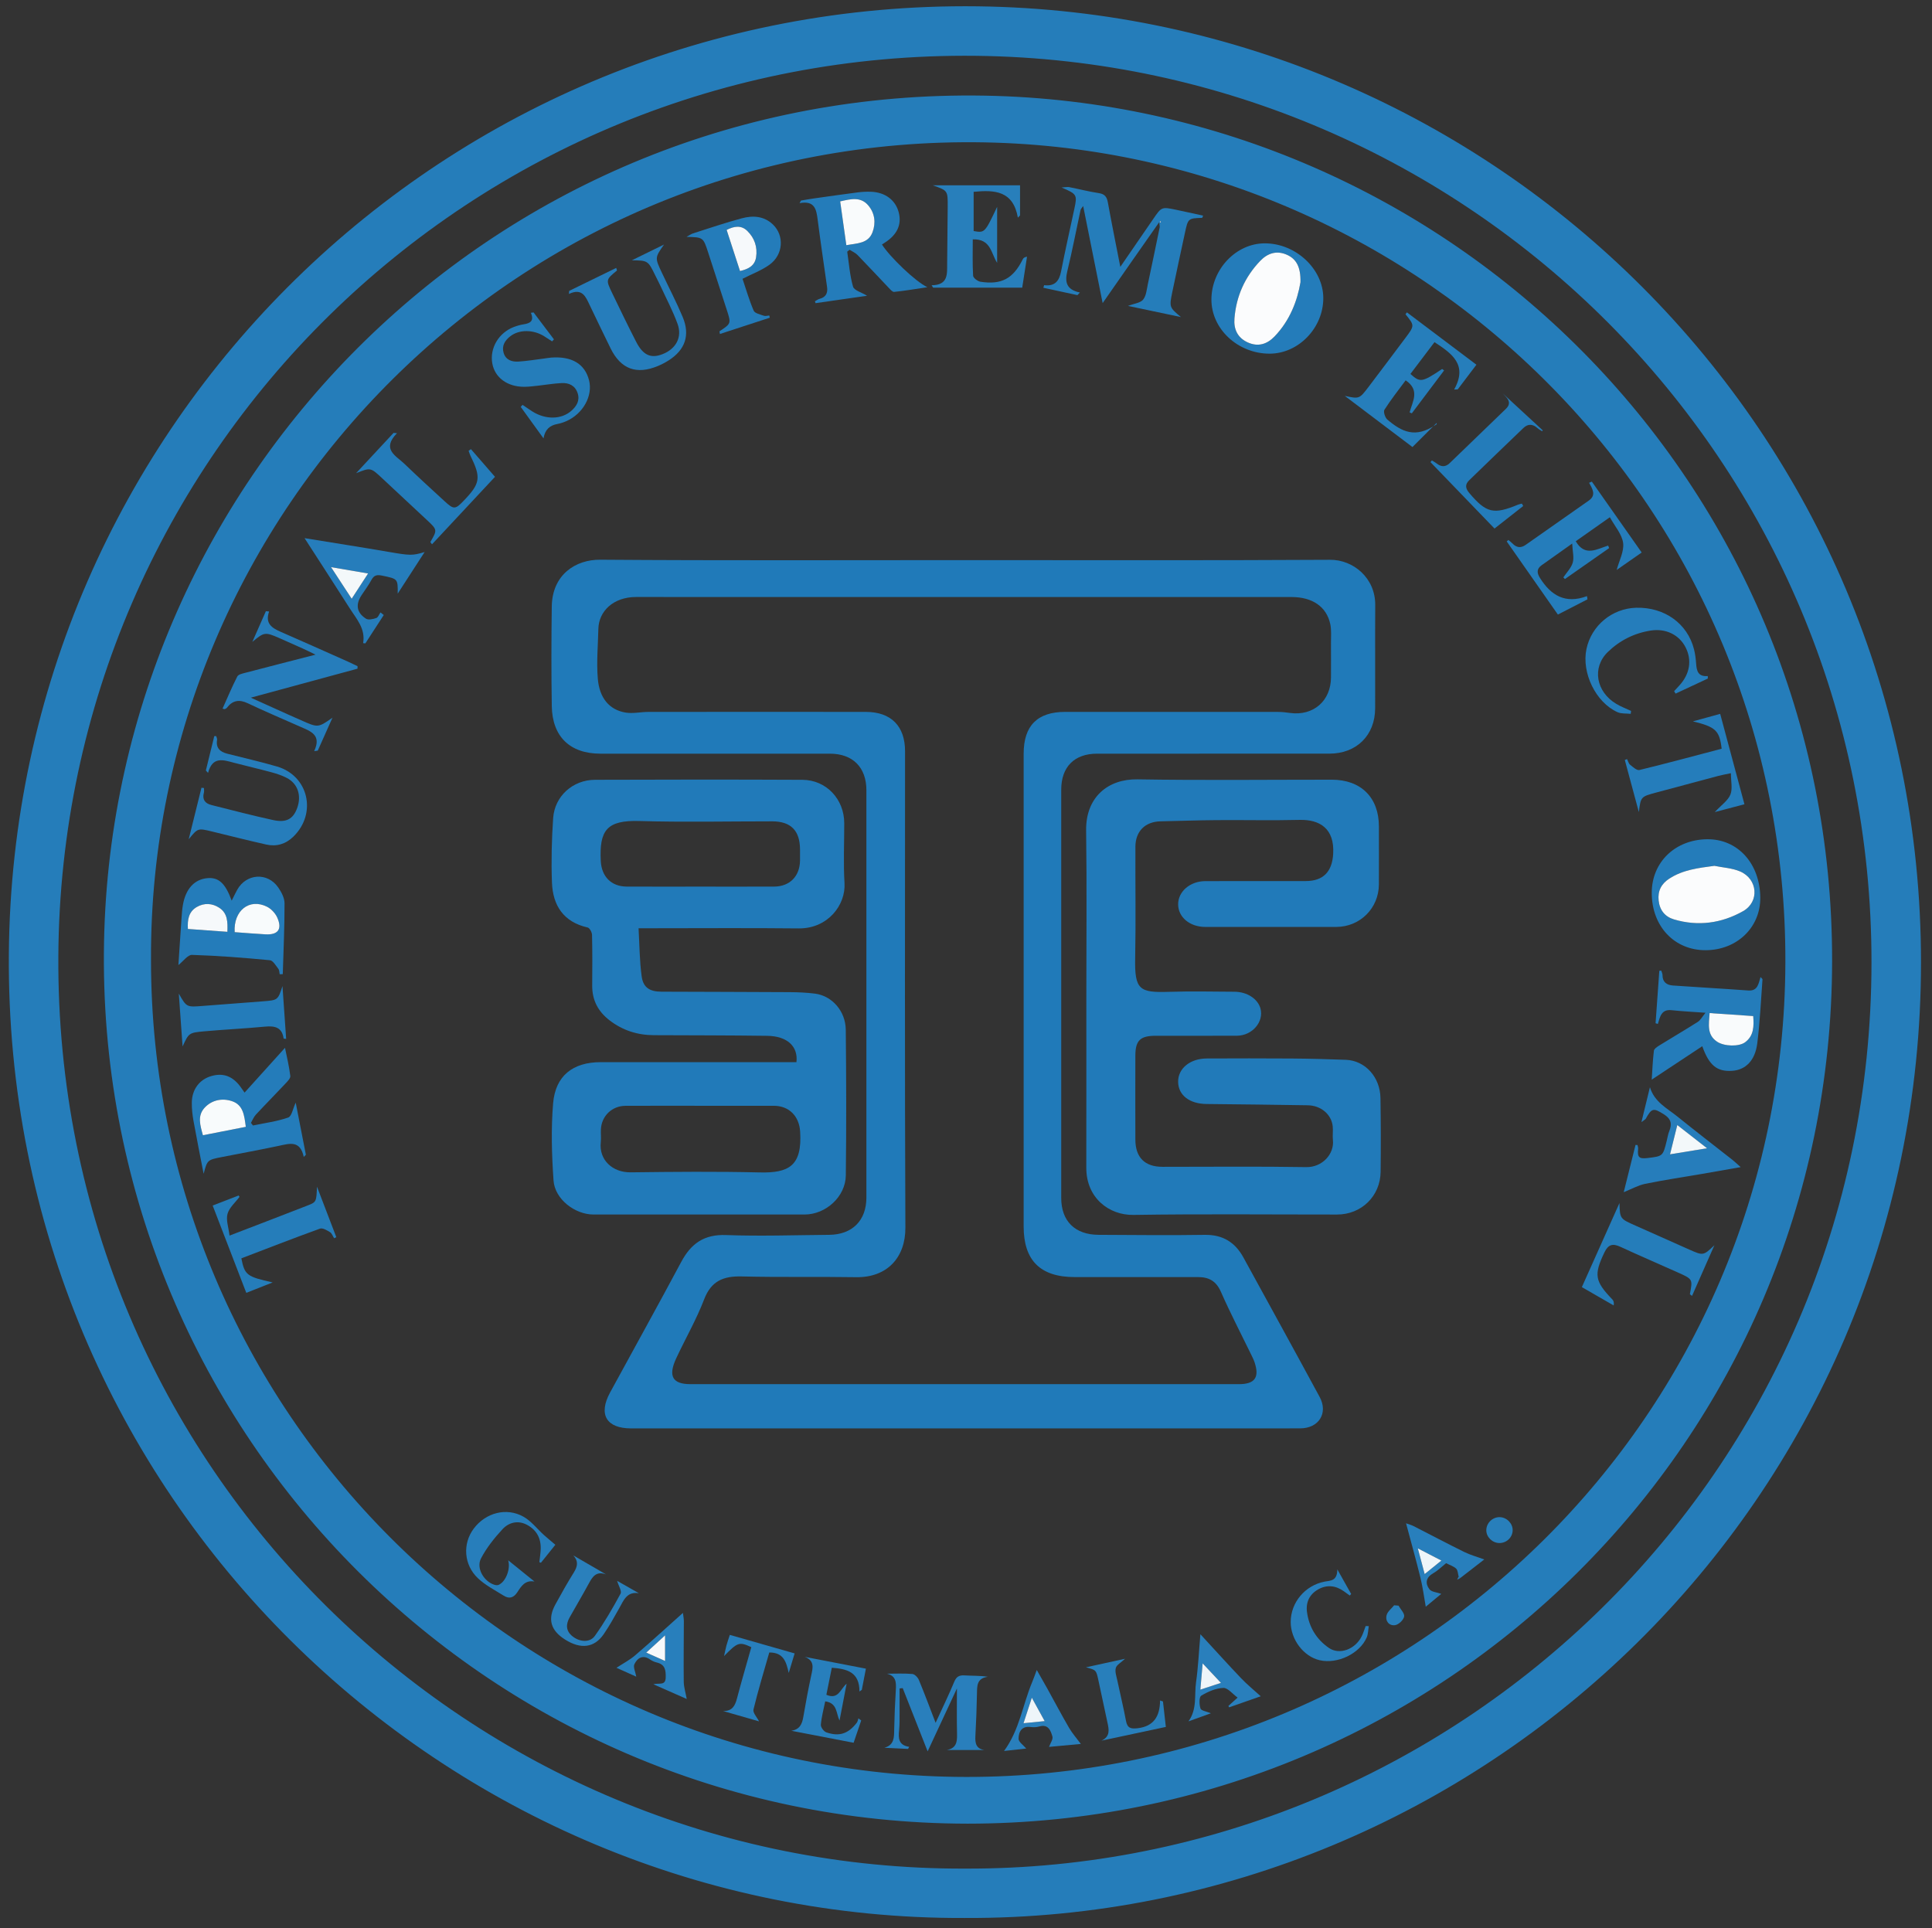 <?xml version="1.0" encoding="utf-8"?>
<!-- Generator: Adobe Illustrator 16.0.3, SVG Export Plug-In . SVG Version: 6.00 Build 0)  -->
<!DOCTYPE svg PUBLIC "-//W3C//DTD SVG 1.1//EN" "http://www.w3.org/Graphics/SVG/1.1/DTD/svg11.dtd">
<svg version="1.1" id="Capa_1" xmlns="http://www.w3.org/2000/svg" xmlns:xlink="http://www.w3.org/1999/xlink" x="0px" y="0px"
	 width="503px" height="502px" viewBox="0 0 503 502" enable-background="new 0 0 503 502" xml:space="preserve">
<rect x="0" y="0" width="503" height="502" fill="#333333" stroke="none"/>
<g>
	<path display="none" fill-rule="evenodd" clip-rule="evenodd" fill="#FEFEFE" d="M506.84,505.827c-169.091,0-338.182,0-507.317,0
		c0-169.059,0-338.13,0-507.274c169.077,0,338.197,0,507.317,0C506.84,167.614,506.84,336.714,506.84,505.827z M251.108,494.885
		c132.322,0.642,244.538-106.604,244.529-244.328C495.628,114.681,386.315,7.799,254.468,6.146
		C118.677,4.444,7.878,113.142,6.805,248.41C5.705,387.156,118.401,495.45,251.108,494.885z"/>
	<path fill-rule="evenodd" clip-rule="evenodd" fill="#257DBA" stroke="#257DBA" stroke-width="9" stroke-miterlimit="10" d="
		M251.108,494.885C118.401,495.45,5.705,387.156,6.805,248.41C7.878,113.142,118.677,4.444,254.468,6.146
		c131.848,1.653,241.16,108.535,241.169,244.411C495.646,388.28,383.43,495.526,251.108,494.885z M251.292,491.027
		c129.729,0.428,240.317-104.438,240.455-240.29C491.883,117.179,384.523,11.59,254.262,10.035
		C120.307,8.436,11.464,115.777,10.689,248.954C9.895,385.271,120.616,491.532,251.292,491.027z"/>
	<path display="none" fill-rule="evenodd" clip-rule="evenodd" fill="#FDFDFE" d="M251.292,491.027
		C120.616,491.532,9.895,385.271,10.689,248.954C11.464,115.777,120.307,8.436,254.262,10.035
		c130.262,1.555,237.621,107.144,237.485,240.703C491.609,386.59,381.021,491.455,251.292,491.027z M251.894,470.327
		c121.215,0.006,220.373-97.62,220.599-219.979c0.226-122.527-97.876-218.841-216.22-220.945
		C132.09,27.196,33.928,126.277,31.587,245.242C29.155,368.903,128.503,470.2,251.894,470.327z"/>
	<path fill-rule="evenodd" clip-rule="evenodd" fill="#267DBB" stroke="#257DBA" stroke-width="9" stroke-miterlimit="10" d="
		M251.894,470.327C128.503,470.2,29.155,368.903,31.587,245.242c2.34-118.965,100.503-218.046,224.686-215.84
		c118.344,2.104,216.445,98.418,216.22,220.945C472.267,372.707,373.109,470.333,251.894,470.327z M34.812,249.915
		c0,119.768,97.153,217.099,216.706,217.25c119.612,0.15,217.381-96.145,217.808-216.443
		c0.429-120.726-96.279-215.952-212.917-218.151C132.792,30.237,34.325,130.311,34.812,249.915z"/>
	<path display="none" fill-rule="evenodd" clip-rule="evenodd" fill="#FDFEFE" d="M34.812,249.915
		C34.325,130.311,132.792,30.237,256.408,32.569c116.638,2.2,213.346,97.426,212.917,218.151
		c-0.427,120.299-98.195,216.594-217.808,216.443C131.965,467.014,34.812,369.683,34.812,249.915z M380.187,410.875
		c2.104-1.632,4.209-3.263,6.245-4.841c-1.91-0.7-3.637-1.167-5.211-1.942c-4.433-2.183-8.8-4.499-13.201-6.745
		c-0.505-0.258-1.066-0.403-1.955-0.73c1.333,5.004,2.628,9.594,3.761,14.224c0.6,2.451,0.918,4.972,1.371,7.501
		c1.271-1.054,2.851-2.361,4.04-3.347c-1.13-0.409-2.545-0.483-3.093-1.212c-1.131-1.503-0.933-3.046,0.984-4.146
		c1.225-0.702,2.254-1.746,3.365-2.633c0.975,0.502,1.964,0.793,2.622,1.428c0.454,0.438,0.45,1.354,0.652,2.056
		c-0.136,0.273-0.271,0.548-0.408,0.822C379.636,411.165,379.911,411.02,380.187,410.875z M251.034,145.838
		c-31.597,0-63.194,0.129-94.789-0.108c-6.318-0.047-12.485,3.83-12.589,12.218c-0.108,8.638-0.135,17.28,0.007,25.917
		c0.131,7.96,4.771,12.365,12.655,12.366c19.918,0,39.836-0.002,59.754,0.001c5.944,0.001,9.496,3.559,9.497,9.507
		c0.001,35.356,0.001,70.712,0,106.068c0,5.973-3.66,9.655-9.703,9.705c-8.958,0.073-17.925,0.386-26.869,0.057
		c-5.697-0.209-9.086,2.228-11.627,6.981c-6.085,11.387-12.357,22.672-18.531,34.011c-3.112,5.716-0.974,9.349,5.464,9.35
		c42.076,0.001,84.151,0.001,126.226,0.001c15.999-0.001,31.997,0.016,47.995-0.01c4.841-0.008,7.327-3.971,5.047-8.186
		c-6.561-12.127-13.213-24.203-19.836-36.295c-2.184-3.987-5.398-5.979-10.11-5.902c-9.196,0.152-18.397,0.029-27.596-0.007
		c-6.142-0.023-9.733-3.554-9.734-9.596c-0.011-35.436-0.01-70.872,0-106.307c0.002-5.952,3.435-9.376,9.336-9.377
		c20.157-0.004,40.315,0.001,60.474-0.004c7.076-0.001,11.898-4.764,11.92-11.82c0.026-8.958-0.038-17.918,0.021-26.876
		c0.046-7.067-5.732-11.813-11.741-11.779C314.548,145.934,282.791,145.838,251.034,145.838z M207.356,276.552
		c-1.073,0-2.022,0-2.972,0c-15.998-0.001-31.996-0.012-47.994,0.003c-7.242,0.006-11.792,3.527-12.391,10.751
		c-0.551,6.646-0.353,13.402,0.114,20.068c0.338,4.833,5.53,8.845,10.41,8.85c18.318,0.019,36.635,0.02,54.953,0.001
		c5.535-0.005,10.667-4.656,10.733-10.189c0.153-12.636,0.12-25.276-0.012-37.913c-0.051-4.868-3.582-8.839-7.989-9.408
		c-2.207-0.285-4.452-0.375-6.681-0.389c-11.117-0.068-22.234-0.075-33.352-0.122c-2.979-0.013-4.711-1.055-5.112-3.95
		c-0.563-4.063-0.56-8.203-0.814-12.563c1.344,0,2.203,0,3.062,0c12.878,0,25.758-0.099,38.635,0.038
		c7.556,0.08,12.275-6.071,11.923-11.813c-0.318-5.18-0.061-10.395-0.069-15.594c-0.009-6.251-4.682-11.253-10.898-11.282
		c-17.997-0.084-35.995-0.073-53.993-0.005c-5.788,0.021-10.509,4.27-10.898,10c-0.378,5.568-0.519,11.179-0.308,16.754
		c0.227,5.982,3.012,10.279,9.292,11.703c0.517,0.117,1.125,1.25,1.141,1.924c0.103,4.397,0.081,8.798,0.045,13.197
		c-0.031,3.797,1.533,6.749,4.509,9.044c3.41,2.629,7.269,3.855,11.548,3.874c9.837,0.043,19.675,0.034,29.511,0.167
		C205.018,269.77,207.821,272.485,207.356,276.552z M282.829,259.657c0,14.798,0.021,29.594-0.007,44.391
		c-0.015,7.889,5.945,12.377,12.269,12.279c17.672-0.274,35.351-0.091,53.027-0.098c6.328-0.003,11.258-4.785,11.332-11.139
		c0.075-6.397,0.063-12.798-0.041-19.195c-0.09-5.487-4.015-9.771-9.019-9.953c-4.704-0.173-9.412-0.302-14.119-0.337
		c-7.358-0.056-14.717-0.035-22.075-0.008c-4.378,0.017-7.518,2.617-7.466,6.1c0.052,3.474,2.973,5.709,7.396,5.752
		c8.784,0.086,17.568,0.192,26.352,0.332c3.432,0.054,6.17,2.369,6.499,5.472c0.126,1.187-0.078,2.408,0.051,3.595
		c0.392,3.59-2.732,7.106-6.937,7.036c-12.474-0.209-24.954-0.071-37.431-0.076c-4.606-0.002-7.05-2.433-7.063-7.076
		c-0.021-7.278-0.015-14.557-0.003-21.836c0.006-4.004,1.259-5.212,5.348-5.213c7.039-0.002,14.077,0.028,21.116-0.012
		c3.994-0.023,7.064-3.657,6.103-7.109c-0.696-2.5-3.474-4.323-6.783-4.343c-5.679-0.033-11.362-0.153-17.035,0.025
		c-7.648,0.241-8.962-0.48-8.797-8.746c0.193-9.674,0.021-19.355,0.06-29.033c0.017-4.048,2.556-6.534,6.554-6.616
		c4.868-0.101,9.734-0.277,14.604-0.313c7.197-0.054,14.399,0.115,21.594-0.058c5.201-0.124,9.139,2.203,8.739,8.865
		c-0.274,4.58-2.527,7.055-7.146,7.062c-8.718,0.014-17.437-0.017-26.154,0.015c-3.957,0.014-7.054,2.699-7.063,6.005
		c-0.011,3.369,3.01,5.92,7.075,5.923c11.358,0.011,22.716,0.019,34.073-0.001c6.212-0.011,11.082-4.864,11.116-11.061
		c0.027-5.039,0.008-10.078,0.005-15.117c-0.003-7.522-4.674-12.157-12.262-12.159c-16.876-0.003-33.756,0.191-50.628-0.088
		c-7.601-0.126-13.455,4.608-13.336,13.306C282.975,230.702,282.829,245.181,282.829,259.657z M271.846,74.25
		c-0.069,0.225-0.139,0.449-0.209,0.674c2.957,0.64,5.915,1.28,8.872,1.921c0.214-0.228,0.428-0.455,0.642-0.683
		c-3.518-0.728-3.965-2.722-3.271-5.57c1.285-5.268,2.293-10.603,3.441-15.904c0.066-0.308,0.362-0.565,0.686-1.044
		c1.677,8.361,3.297,16.443,5.069,25.28c2.763-3.964,5.069-7.28,7.383-10.591c2.346-3.356,4.698-6.708,7.342-10.482
		c0.086,0.888,0.166,1.13,0.122,1.347c-1.014,4.923-2.021,9.848-3.077,14.762c-0.301,1.396-0.41,3.037-1.236,4.055
		c-0.707,0.872-2.314,1.013-3.938,1.636c4.81,1.014,9.299,1.96,13.789,2.906c-3.034-2.548-3.069-2.555-2.223-6.656
		c1.049-5.079,2.161-10.146,3.25-15.217c0.823-3.836,0.825-3.833,4.475-3.959c0.067-0.002,0.125-0.259,0.272-0.582
		c-2.363-0.513-4.675-1.032-6.995-1.515c-3.833-0.798-3.826-0.782-6.018,2.421c-2.726,3.984-5.468,7.957-8.547,12.436
		c-1.166-5.978-2.257-11.344-3.233-16.73c-0.261-1.443-0.771-2.228-2.34-2.465c-2.599-0.392-5.155-1.056-7.737-1.565
		c-0.43-0.085-0.899,0.033-1.996,0.09c4.009,1.716,4.114,1.905,3.358,5.461c-1.162,5.463-2.402,10.911-3.473,16.392
		C275.766,73.17,274.632,74.604,271.846,74.25z M53.016,305.62c0.963-3.614,0.962-3.619,4.79-4.369
		c4.931-0.967,9.875-1.866,14.789-2.909c2.783-0.59,5.557-1.524,6.486,2.887c0.184-0.188,0.369-0.378,0.553-0.566
		c-0.873-4.478-1.746-8.955-2.646-13.571c-0.735,1.555-1.049,3.564-1.953,3.88c-2.943,1.024-6.101,1.429-9.176,2.072
		c-0.177-0.226-0.353-0.451-0.53-0.678c0.42-0.719,0.726-1.543,1.279-2.139c2.499-2.691,5.086-5.301,7.597-7.981
		c0.578-0.617,1.456-1.46,1.377-2.099c-0.325-2.635-0.965-5.231-1.386-7.327c-3.445,3.817-6.935,7.684-10.525,11.663
		c-0.455-0.647-0.639-0.905-0.818-1.167c-2.079-3.035-4.594-4.057-7.778-3.157c-3.131,0.885-5.111,3.473-5.14,6.969
		c-0.013,1.586,0.165,3.193,0.446,4.757C51.208,296.472,52.131,301.043,53.016,305.62z M208.533,52.219
		c-0.12,0.225-0.239,0.45-0.358,0.676c3.947-0.746,4.368,1.637,4.707,4.295c0.749,5.858,1.628,11.7,2.45,17.549
		c0.219,1.561-0.308,2.64-1.936,3.065c-0.437,0.114-0.823,0.42-1.232,0.639c0.058,0.163,0.115,0.327,0.173,0.491
		c4.495-0.647,8.989-1.294,13.414-1.931c-1.439-0.88-3.373-1.384-3.657-2.365c-0.852-2.938-1.059-6.063-1.518-9.116
		c0.205-0.164,0.409-0.327,0.613-0.49c0.696,0.446,1.507,0.779,2.068,1.356c2.73,2.805,5.385,5.683,8.089,8.514
		c0.425,0.444,1.004,1.144,1.449,1.099c2.697-0.276,5.375-0.733,8.652-1.218c-3.118-1.464-9.788-7.905-11.821-11.117
		c0.252-0.168,0.505-0.341,0.762-0.506c3.203-2.062,4.412-4.691,3.604-7.837c-0.835-3.251-3.566-5.293-7.321-5.4
		c-1.113-0.031-2.241,0.023-3.345,0.167c-3.879,0.504-7.751,1.058-11.624,1.606C210.642,51.846,209.589,52.043,208.533,52.219z
		 M443.191,272.402c1.789,5.04,3.879,6.683,7.81,6.408c3.439-0.239,5.93-2.633,6.5-7.11c0.704-5.531,0.946-11.122,1.365-16.688
		c0.011-0.145-0.249-0.31-0.51-0.612c-0.545,1.784-0.728,3.676-3.22,3.494c-6.527-0.478-13.064-0.833-19.594-1.296
		c-1.595-0.112-2.718-0.877-2.705-2.72c0.002-0.388-0.22-0.776-0.338-1.165c-0.164,0.018-0.328,0.035-0.492,0.053
		c-0.326,4.554-0.65,9.105-0.976,13.658c0.197,0.062,0.395,0.122,0.592,0.182c0.564-1.851,0.907-3.863,3.539-3.583
		c2.69,0.287,5.398,0.417,8.863,0.671c-0.867,1.06-1.291,1.924-1.984,2.365c-3.297,2.1-6.679,4.066-10.003,6.126
		c-0.572,0.354-1.385,0.884-1.447,1.409c-0.313,2.629-0.413,5.282-0.561,7.512C434.367,278.238,438.674,275.391,443.191,272.402z
		 M46.446,251.271c1.259-0.984,2.431-2.681,3.549-2.646c6.769,0.212,13.531,0.748,20.275,1.39c0.807,0.077,1.547,1.407,2.203,2.246
		c0.271,0.347,0.24,0.93,0.346,1.405c0.269-0.011,0.537-0.021,0.806-0.031c0.18-6.148,0.468-12.297,0.457-18.445
		c-0.003-1.391-0.822-2.938-1.658-4.141c-2.778-3.995-8.294-3.624-10.663,0.619c-0.493,0.884-0.918,1.805-1.44,2.838
		c-1.644-4.531-3.407-6.129-6.319-5.862c-3.392,0.31-5.662,2.775-6.387,7.006c-0.188,1.098-0.275,2.217-0.352,3.33
		C46.968,243.224,46.696,247.47,46.446,251.271z M330.537,92.085c7.527,0.002,14.006-6.708,13.985-14.487
		c-0.019-7.563-7.155-14.238-15.225-14.24c-7.46-0.002-13.864,6.715-13.903,14.58C315.356,85.63,322.264,92.083,330.537,92.085z
		 M430.034,232.486c0.002,8.702,5.894,14.954,14.058,14.919c8.134-0.035,14.262-5.937,14.201-13.678
		c-0.07-8.884-5.854-15.269-13.779-15.21C436.149,218.579,430.032,224.48,430.034,232.486z M373.475,89.084
		c4.554,2.989,8.715,5.875,5.107,12.344c0.315-0.016,0.629-0.031,0.943-0.046c1.58-2.087,3.16-4.174,4.86-6.419
		c-6.187-4.661-12.141-9.147-18.096-13.632c-0.121,0.167-0.242,0.333-0.364,0.5c2.386,2.94,2.39,2.943-0.066,6.215
		c-3.168,4.22-6.328,8.444-9.519,12.646c-2.438,3.211-2.458,3.196-6.224,2.388c6.155,4.653,12.311,9.306,17.618,13.319
		c2.277-2.271,4.28-4.269,6.283-6.266c0.127,0.388-0.114,0.392-0.282,0.505c-5.246,3.55-8.767,1.819-12.542-1.391
		c-0.592-0.504-1.079-2.047-0.753-2.562c1.685-2.648,3.65-5.118,5.521-7.654c3.817,2.573,1.767,5.534,1.028,8.344
		c0.192,0.083,0.385,0.166,0.577,0.248c2.802-3.724,5.603-7.447,8.404-11.171c-0.17-0.125-0.34-0.25-0.51-0.374
		c-5.262,3.501-5.716,3.578-8.256,1.288C369.264,94.647,371.327,91.92,373.475,89.084z M253.491,49.946
		c5.525-0.548,10.293-0.255,11.515,6.72c0.188-0.191,0.374-0.383,0.562-0.573c0-2.502,0-5.004,0-7.847c-7.413,0-14.875,0-22.726,0
		c3.9,1.373,3.919,1.373,3.896,5.471c-0.029,4.956-0.096,9.911-0.143,14.866c-0.026,2.708,0.351,5.658-4.048,5.687
		c0.135,0.211,0.27,0.423,0.405,0.635c7.656,0,15.312,0,23.184,0c0.398-2.566,0.826-5.32,1.253-8.073
		c-0.726,0.115-0.959,0.38-1.111,0.685c-2.501,5.015-5.515,6.682-10.989,5.844c-0.736-0.112-1.898-0.984-1.934-1.561
		c-0.191-3.136-0.091-6.291-0.091-9.48c4.724-0.147,4.72,3.58,6.344,6.117c0-4.678,0-9.355,0-14.585
		c-3.222,6.804-3.222,6.804-6.115,6.302C253.491,56.821,253.491,53.488,253.491,49.946z M419.13,134.67
		c1.303,2.386,3.159,4.443,3.452,6.702c0.285,2.194-1.034,4.596-1.68,7.027c2.109-1.472,4.275-2.983,6.511-4.542
		c-4.476-6.367-8.724-12.412-12.973-18.458c-0.24,0.103-0.48,0.205-0.721,0.307c0.89,1.602,1.91,3.227-0.053,4.608
		c-5.484,3.861-10.979,7.708-16.471,11.56c-1.244,0.872-2.372,0.733-3.416-0.367c-0.326-0.342-0.726-0.613-1.09-0.917
		c-0.138,0.129-0.274,0.259-0.411,0.388c4.405,6.296,8.81,12.592,13.315,19.033c2.693-1.385,5.197-2.673,7.701-3.961
		c-0.04-0.279-0.081-0.559-0.121-0.839c-5.652,2.119-9.41-0.192-12.263-4.761c-0.818-1.31-0.854-2.355,0.467-3.291
		c2.405-1.703,4.808-3.411,7.944-5.637c0.099,2.083,0.525,3.648,0.138,4.977c-0.407,1.396-1.594,2.564-2.44,3.833
		c0.134,0.145,0.269,0.289,0.402,0.434c3.842-2.688,7.683-5.376,11.524-8.063c-0.09-0.217-0.18-0.433-0.27-0.65
		c-2.938,0.915-6.046,2.98-8.43-1.132C413.085,138.926,415.872,136.963,419.13,134.67z M70.064,159.215
		c-0.279-0.027-0.559-0.053-0.839-0.08c-1.175,2.663-2.351,5.325-3.525,7.988c3.08-2.559,3.307-2.609,7.012-0.996
		c2.121,0.924,4.231,1.873,6.339,2.827c0.871,0.394,1.723,0.829,3.101,1.496c-6.57,1.691-12.438,3.188-18.295,4.727
		c-0.742,0.195-1.8,0.419-2.075,0.955c-1.389,2.716-2.566,5.54-3.838,8.368c0.417,0.11,0.509,0.167,0.558,0.142
		c0.197-0.102,0.435-0.188,0.561-0.353c1.484-1.939,3.189-2.25,5.44-1.183c4.537,2.152,9.167,4.107,13.758,6.144
		c2.597,1.152,5.525,2.082,3.535,6.322c0.312-0.045,0.623-0.09,0.934-0.134c1.278-2.859,2.555-5.717,3.833-8.576
		c-3.76,2.639-3.76,2.639-8.211,0.651c-1.092-0.487-2.191-0.961-3.282-1.452c-3.092-1.392-6.183-2.789-9.777-4.412
		c9.655-2.622,18.724-5.084,27.792-7.547c0.001-0.218,0.003-0.437,0.004-0.655c-0.828-0.392-1.648-0.8-2.484-1.173
		c-5.825-2.593-11.641-5.208-17.487-7.753C70.816,163.521,68.944,162.36,70.064,159.215z M200.411,82.722
		c-0.041-0.191-0.082-0.384-0.123-0.576c-0.482,0.03-1.021,0.211-1.438,0.06c-0.937-0.34-2.326-0.625-2.626-1.322
		c-1.18-2.746-2.01-5.642-2.905-8.293c2.551-1.304,4.989-2.2,7.019-3.663c3.596-2.592,3.915-7.57,0.912-10.461
		c-2.322-2.235-5.218-2.399-8.07-1.64c-4.307,1.146-8.533,2.603-12.785,3.951c-0.442,0.14-0.833,0.443-1.661,0.896
		c4.343,0.102,4.347,0.101,5.629,4.041c1.627,5,3.253,9.999,4.868,15.002c1.138,3.526,1.128,3.526-1.892,5.529
		c-0.051,0.034,0.032,0.271,0.094,0.712C191.796,85.534,196.104,84.128,200.411,82.722z M53.597,200.605
		c0.19,0.21,0.381,0.42,0.571,0.63c1.172-4.382,3.966-3.375,6.728-2.642c3.24,0.859,6.513,1.598,9.748,2.475
		c1.379,0.374,2.77,0.829,4.031,1.485c2.865,1.489,3.875,4.598,2.699,7.831c-1.042,2.863-2.808,3.892-6.296,3.13
		c-5.38-1.174-10.711-2.572-16.053-3.916c-1.646-0.414-2.426-1.438-1.937-3.214c0.103-0.375,0.015-0.802,0.015-1.205
		c-0.216-0.025-0.432-0.051-0.647-0.076c-1.109,4.474-2.218,8.948-3.328,13.422c2.373-2.917,2.374-2.921,6.013-2.043
		c4.733,1.143,9.45,2.357,14.203,3.414c2.663,0.592,5.067-0.132,7.051-2.073c6.184-6.053,3.939-15.837-4.264-18.242
		c-4.288-1.256-8.658-2.231-12.987-3.347c-1.852-0.477-2.979-1.49-2.627-3.605c0.049-0.299-0.145-0.639-0.226-0.96
		c-0.167-0.004-0.333-0.008-0.5-0.012C55.059,194.641,54.328,197.623,53.597,200.605z M148.189,75.739
		c-0.023,0.264-0.047,0.528-0.07,0.792c3.548-1.651,4.4,0.817,5.446,2.988c1.804,3.74,3.575,7.496,5.418,11.216
		c2.666,5.381,6.74,6.881,12.31,4.557c0.953-0.398,1.884-0.883,2.757-1.435c4.339-2.744,5.681-6.591,3.68-11.346
		c-1.639-3.895-3.602-7.653-5.401-11.482c-1.851-3.938-1.841-3.942,0.55-7.359c-2.791,1.368-5.582,2.734-8.373,4.101
		c4.168,0.05,4.218,0.082,6.104,3.958c0.454,0.934,0.945,1.85,1.379,2.792c1.502,3.26,3.195,6.452,4.418,9.815
		c1.264,3.475-0.434,6.522-3.913,7.876c-3.047,1.186-5.074,0.295-6.889-3.251c-2.146-4.193-4.199-8.435-6.24-12.68
		c-1.66-3.451-1.625-3.465,1.253-5.844c0.042-0.035-0.067-0.252-0.191-0.68C156.314,71.768,152.251,73.753,148.189,75.739z
		 M138.915,81.346c-0.233,0.032-0.467,0.065-0.702,0.098c0.917,2.15-0.193,2.735-1.855,2.992c-0.862,0.134-1.723,0.373-2.54,0.683
		c-3.991,1.514-6.354,5.522-5.648,9.507c0.652,3.685,3.921,6.104,8.319,6.086c1.192-0.004,2.386-0.162,3.575-0.29
		c2.062-0.222,4.114-0.588,6.181-0.682c1.889-0.086,3.485,0.647,4.136,2.604c0.646,1.942-0.254,3.419-1.664,4.646
		c-2.584,2.248-6.624,2.313-10.059,0.178c-0.89-0.553-1.742-1.168-2.611-1.754c-0.16,0.174-0.32,0.349-0.481,0.523
		c1.979,2.737,3.958,5.473,5.936,8.209c0.426-2.424,1.688-3.391,3.651-3.76c0.777-0.146,1.55-0.405,2.275-0.723
		c4.37-1.919,6.957-6.584,5.933-10.634c-1.081-4.276-4.49-6.325-9.878-5.92c-0.636,0.048-1.265,0.173-1.898,0.252
		c-2.218,0.276-4.429,0.654-6.655,0.786c-1.678,0.099-3.263-0.433-3.81-2.263c-0.552-1.847,0.338-3.261,1.771-4.361
		c2.302-1.768,5.982-1.742,8.801,0.037c0.686,0.434,1.364,0.88,2.045,1.321c0.161-0.173,0.321-0.347,0.482-0.521
		C142.452,86.021,140.683,83.684,138.915,81.346z M454.168,209.407c-2.116-7.884-4.187-15.603-6.316-23.54
		c-2.584,0.711-4.842,1.333-7.101,1.955c5.896,1.448,6.93,2.342,7.481,7.123c-7.102,1.868-14.234,3.799-21.413,5.543
		c-0.666,0.162-1.686-0.779-2.414-1.365c-0.401-0.322-0.54-0.973-0.797-1.475c-0.195,0.077-0.391,0.154-0.586,0.232
		c1.219,4.521,2.437,9.041,3.655,13.561c0.5-4.004,0.5-4.008,4.553-5.097c5.387-1.447,10.773-2.896,16.164-4.327
		c0.889-0.236,1.798-0.391,3.247-0.7c0,2.103,0.482,4.063-0.133,5.577c-0.638,1.568-2.341,2.704-4.062,4.547
		C449.383,210.667,451.657,210.068,454.168,209.407z M435.86,179.963c0.128,0.209,0.255,0.419,0.383,0.628
		c2.797-1.307,5.595-2.612,8.392-3.918c-0.004-0.215-0.007-0.432-0.01-0.647c-2.519,0.197-2.899-1.344-3.029-3.188
		c-0.089-1.267-0.242-2.548-0.554-3.776c-1.71-6.733-7.696-11.014-15.042-10.824c-6.298,0.163-11.676,4.625-12.965,10.758
		c-1.3,6.183,2.417,13.878,8.077,16.428c1.009,0.455,2.29,0.305,3.444,0.434c0.032-0.251,0.063-0.504,0.095-0.756
		c-1.272-0.597-2.604-1.096-3.808-1.81c-5.344-3.166-6.418-9.49-2.243-13.536c3.111-3.016,6.881-4.909,11.177-5.579
		c3.94-0.615,7.404,1.118,9.062,4.356c1.71,3.342,1.128,6.951-1.601,9.928C436.779,178.963,436.32,179.463,435.86,179.963z
		 M59.758,321.711c-0.251-2.154-0.963-4.065-0.522-5.656c0.453-1.636,2.032-2.959,3.119-4.418c-0.076-0.122-0.151-0.243-0.227-0.365
		c-2.224,0.861-4.447,1.724-6.757,2.619c2.985,7.756,5.834,15.155,8.749,22.729c2.468-0.975,4.666-1.843,6.864-2.711
		c-6.724-1.507-7.28-1.903-8.146-6.274c6.79-2.595,13.601-5.251,20.475-7.735c0.683-0.247,1.82,0.436,2.604,0.918
		c0.494,0.305,0.722,1.04,1.07,1.582c0.191-0.094,0.382-0.188,0.573-0.282c-1.677-4.379-3.353-8.756-5.03-13.135
		c-0.16,3.848-0.164,3.999-2.311,4.839C73.622,316.401,67.001,318.924,59.758,321.711z M249.141,439.616
		c0,3.97-0.065,7.961,0.027,11.948c0.047,2.03-0.203,3.644-2.697,4.09c3.289,0,6.577,0,9.866,0
		c-2.211-0.306-2.496-1.772-2.389-3.658c0.208-3.667,0.33-7.341,0.407-11.014c0.043-1.999-0.089-4.007,2.831-4.4
		c-2.122-0.327-4.093-0.236-6.05-0.358c-1.38-0.085-2.123,0.29-2.689,1.65c-1.452,3.486-3.111,6.888-4.859,10.697
		c-1.556-4.033-2.884-7.625-4.354-11.158c-0.275-0.663-1.078-1.505-1.698-1.558c-2.203-0.189-4.432-0.074-6.65-0.074
		c2.407,0.533,2.467,2.257,2.344,4.213c-0.214,3.426-0.354,6.86-0.422,10.293c-0.04,2.034,0.067,4.045-2.564,4.781
		c2.057,0.099,4.114,0.198,6.171,0.297c0.099-0.181,0.198-0.361,0.296-0.542c-2.8-0.425-2.836-2.244-2.628-4.301
		c0.16-1.586,0.111-3.194,0.125-4.793c0.018-2.036,0.004-4.073,0.004-6.109c0.271-0.028,0.542-0.056,0.813-0.084
		c2.085,5.294,4.17,10.587,6.486,16.468C244.244,450.132,246.712,444.831,249.141,439.616z M422.74,310.41
		c2.056-0.821,3.761-1.803,5.59-2.177c4.849-0.991,9.752-1.716,14.632-2.557c3.252-0.561,6.502-1.14,10.224-1.793
		c-1.015-0.898-1.573-1.444-2.185-1.925c-4.774-3.759-9.598-7.455-14.324-11.272c-2.652-2.143-5.958-3.75-7.117-7.61
		c-0.687,2.82-1.374,5.643-2.216,9.097c0.791-0.608,1.028-0.704,1.125-0.879c1.576-2.84,2.017-2.85,4.698-1.178
		c1.844,1.15,2.229,2.452,1.442,4.359c-0.331,0.805-0.463,1.692-0.674,2.545c-0.993,4.021-0.992,4.021-5.01,4.499
		c-2.21,0.263-2.667-0.204-2.436-2.43c0.032-0.309-0.105-0.635-0.164-0.953c-0.172-0.008-0.344-0.016-0.516-0.023
		C424.764,302.304,423.718,306.495,422.74,310.41z M411.84,335.125c2.907,1.676,5.599,3.227,8.29,4.778
		c0.123-0.838-0.053-1.257-0.347-1.562c-4.611-4.781-4.836-6.445-2.071-12.251c0.983-2.064,2.146-2.396,4.15-1.465
		c4.988,2.315,10.048,4.479,15.066,6.731c3.795,1.704,3.784,1.724,3.037,5.588c-0.013,0.068,0.212,0.183,0.561,0.465
		c1.962-4.445,3.891-8.813,5.819-13.182c-2.894,2.733-2.896,2.739-6.571,1.107c-4.66-2.07-9.311-4.165-13.975-6.225
		c-4.041-1.785-4.047-1.771-4.17-5.875C418.41,320.436,415.191,327.635,411.84,335.125z M79.289,140.116
		c4.193,6.503,8.021,12.38,11.782,18.299c1.749,2.752,4.125,5.268,3.468,9.044c0.195,0.02,0.39,0.039,0.584,0.059
		c1.597-2.461,3.193-4.922,4.79-7.382c-0.285-0.227-0.569-0.454-0.854-0.681c-0.354,0.507-0.612,1.3-1.083,1.46
		c-0.84,0.285-2.059,0.577-2.682,0.179c-2.454-1.566-2.763-3.673-1.181-6.095c0.873-1.337,1.854-2.617,2.6-4.02
		c0.658-1.237,1.469-1.375,2.736-1.111c4.127,0.856,4.137,0.81,4.096,4.697c2.337-3.61,4.674-7.221,7.01-10.831
		c-3.162,0.96-3.824,0.917-9.214-0.011C94.201,142.495,87.043,141.378,79.289,140.116z M122.61,116.945
		c-0.203,0.141-0.405,0.282-0.608,0.423c0.148,0.409,0.26,0.836,0.45,1.225c2.85,5.817,2.636,7.251-1.793,11.851
		c-2.131,2.213-2.523,2.25-4.869,0.101c-3.531-3.236-7.061-6.476-10.514-9.794c-2.188-2.101-6.028-3.767-1.912-7.966
		c-0.304-0.021-0.607-0.042-0.911-0.063c-3.249,3.496-6.498,6.991-9.748,10.487c3.771-1.518,3.768-1.514,6.854,1.372
		c3.85,3.598,7.709,7.186,11.557,10.786c2.765,2.588,2.758,2.593,0.938,5.747c-0.03,0.052,0.149,0.225,0.417,0.608
		c5.457-5.846,10.865-11.638,16.401-17.569C126.706,121.657,124.658,119.301,122.61,116.945z M396.574,131.75
		c-0.117-0.208-0.234-0.417-0.352-0.625c-0.347,0.094-0.708,0.149-1.036,0.286c-6.351,2.63-8.245,2.154-12.644-3.031
		c-0.997-1.175-1.201-2.207-0.039-3.33c4.707-4.549,9.4-9.113,14.137-13.632c1.152-1.1,2.418-1.06,3.631,0.042
		c0.358,0.326,0.809,0.551,1.217,0.822c0.055-0.079,0.109-0.158,0.164-0.237c-3.482-3.214-6.964-6.428-10.446-9.642
		c0.979,1.047,2.656,2.32,0.864,4.041c-4.894,4.701-9.765,9.425-14.644,14.143c-1.12,1.084-2.245,0.994-3.413,0.068
		c-0.376-0.297-0.812-0.518-1.221-0.774c-0.123,0.148-0.246,0.295-0.37,0.442c5.503,5.706,11.005,11.412,16.677,17.293
		C391.652,135.611,394.113,133.681,396.574,131.75z M73.545,256.75c-1.192,3.626-1.19,3.652-4.947,3.955
		c-5.249,0.423-10.503,0.785-15.752,1.205c-4.269,0.341-4.267,0.361-6.296-3.209c0.328,4.589,0.656,9.179,0.984,13.769
		c1.628-3.511,1.622-3.587,5.729-3.952c5.245-0.465,10.509-0.719,15.75-1.215c2.551-0.24,4.427,0.178,4.825,3.109
		c0.004,0.035,0.271,0.035,0.66,0.079C74.179,265.877,73.862,261.313,73.545,256.75z M144.588,402.213
		c-1.15-0.98-2.102-1.751-3.008-2.571c-1.751-1.584-3.259-3.583-5.26-4.719c-4.462-2.533-9.908-1.055-13.005,3.106
		c-2.9,3.897-2.606,9.355,1.106,12.889c1.927,1.833,4.413,3.092,6.695,4.532c1.44,0.91,2.605,0.601,3.583-0.907
		c0.988-1.522,2.018-3.204,4.451-2.764c-2.281-1.843-4.563-3.686-6.844-5.528c0.656,2.147-0.55,5.518-2.471,6.395
		c-0.311,0.142-0.776,0.091-1.125-0.018c-2.75-0.855-4.801-4.346-3.477-6.877c1.443-2.757,3.461-5.29,5.587-7.589
		c1.65-1.784,4.017-2.396,6.379-1.145c2.481,1.315,3.669,3.492,3.572,6.305c-0.04,1.139-0.229,2.272-0.35,3.409
		c0.135,0.056,0.27,0.112,0.405,0.169C142.227,405.156,143.626,403.412,144.588,402.213z M225.439,434.469
		c-5.512-1.065-10.713-2.07-15.913-3.075c2.61,1.018,2.101,2.874,1.672,4.854c-0.776,3.59-1.447,7.205-2.063,10.826
		c-0.315,1.851-0.951,3.246-3.127,3.562c5.369,1.034,10.737,2.069,16.231,3.129c0.717-2.107,1.346-3.958,1.976-5.808
		c-0.243-0.187-0.485-0.373-0.727-0.56c-0.133,0.382-0.179,0.831-0.413,1.136c-2.205,2.878-4.585,3.7-7.952,2.514
		c-0.652-0.23-1.47-1.34-1.416-1.977c0.173-2.024,0.721-4.017,1.137-6.091c3.2,0.462,2.796,3.065,3.728,5.002
		c0.615-3.199,1.229-6.398,1.844-9.598c-1.64,1.37-2.106,4.238-5.272,2.891c0.485-2.411,0.951-4.725,1.419-7.046
		c3.977,0.298,7.217,1.136,7.198,6.19c0.205-0.145,0.409-0.289,0.613-0.434C224.715,438.221,225.056,436.457,225.439,434.469z
		 M149.277,404.992c1.386,1.549,1.079,2.876,0.109,4.44c-1.681,2.712-3.252,5.494-4.783,8.295c-2.096,3.837-1.258,6.777,2.508,9.162
		c4.085,2.586,7.61,2.167,10.051-1.384c1.489-2.165,2.767-4.482,4.058-6.777c1.142-2.029,1.962-4.398,5.107-3.903
		c-1.88-1.07-3.761-2.141-5.667-3.226c0.387,1.321,1.266,2.67,0.9,3.345c-2.042,3.775-4.203,7.52-6.7,11.003
		c-1.304,1.819-3.963,1.599-5.84,0.077c-1.735-1.408-1.726-3.114-0.704-4.926c1.646-2.92,3.355-5.805,4.952-8.75
		c0.98-1.81,1.959-3.386,4.531-2.409C154.96,408.291,152.119,406.642,149.277,404.992z M356.364,423.4
		c-0.271-0.007-0.543-0.014-0.814-0.021c-0.336,0.884-0.604,1.801-1.02,2.645c-1.691,3.428-5.796,4.959-8.568,3.038
		c-3.229-2.237-5.165-5.419-5.686-9.332c-0.334-2.521,0.642-4.602,2.869-5.875c2.297-1.313,4.595-1.05,6.747,0.477
		c0.51,0.362,1.014,0.732,1.521,1.099c0.121-0.135,0.242-0.27,0.363-0.405c-1.063-1.892-2.128-3.785-3.599-6.401
		c-0.031,3.09-1.808,2.895-3.31,3.183c-5.104,0.982-8.825,5.43-8.832,10.506c-0.006,4.568,3.354,9,7.553,9.962
		c4.627,1.061,10.402-1.69,12.239-5.933C356.213,425.45,356.196,424.385,356.364,423.4z M195.607,428.877
		c-1.245,4.421-2.551,8.849-3.722,13.312c-0.504,1.925-1.21,3.363-3.627,3.314c3.206,0.921,6.412,1.843,9.365,2.692
		c-0.542-1.082-1.657-2.24-1.454-3.08c1.209-5.014,2.722-9.954,4.114-14.855c3.78-0.02,4.421,2.505,5.066,5.325
		c0.49-1.623,0.981-3.245,1.537-5.086c-5.725-1.636-11.269-3.219-16.876-4.821c-0.344,1.068-0.639,1.89-0.87,2.729
		c-0.213,0.774-0.358,1.568-0.63,2.789C192.051,427.558,192.489,427.426,195.607,428.877z M165.656,436.554
		c-0.216-1.229-0.857-2.492-0.484-3.263c0.771-1.59,2.173-2.52,4.061-1.218c0.516,0.355,1.126,0.64,1.734,0.784
		c2.174,0.516,2.397,1.925,2.35,3.924c-0.053,2.175-1.66,1.363-3.223,1.746c3.317,1.464,6.085,2.685,8.701,3.838
		c-0.299-1.645-0.761-3.067-0.779-4.496c-0.068-5.269,0.018-10.538,0.025-15.807c0.001-0.578-0.125-1.155-0.238-2.115
		c-4.354,3.886-8.347,7.544-12.456,11.066c-1.43,1.226-3.148,2.115-4.846,3.231C162.176,434.995,164.068,435.843,165.656,436.554z
		 M281.403,454.07c-1.083-1.461-2.223-2.741-3.069-4.192c-1.968-3.375-3.788-6.835-5.681-10.253
		c-0.826-1.492-1.683-2.968-2.73-4.813c-0.506,1.344-0.811,2.243-1.178,3.116c-2.484,5.907-3.309,12.49-7.337,17.969
		c2.148-0.234,4.177-0.456,5.776-0.63c-0.747-0.896-1.998-1.716-1.997-2.535c0-1.838,0.82-3.416,3.238-3.065
		c0.695,0.102,1.467,0.055,2.141-0.142c2.358-0.687,2.992,1.075,3.434,2.615c0.207,0.726-0.536,1.724-0.885,2.695
		C275.708,454.597,278.64,454.325,281.403,454.07z M312.525,425.508c-0.405,4.689-0.576,8.61-1.131,12.478
		c-0.48,3.355,0.338,7.015-1.977,10.204c1.945-0.699,3.89-1.398,5.844-2.101c-1.149-0.487-2.527-0.668-2.714-1.239
		c-0.338-1.033-0.385-2.989,0.188-3.338c1.725-1.048,3.789-1.949,5.757-2.029c1.166-0.047,2.397,1.567,3.72,2.521
		c-1.326,1.202-1.861,1.688-2.396,2.173c0.062,0.122,0.124,0.244,0.186,0.366c2.885-1.011,5.769-2.021,8.232-2.885
		c-1.761-1.603-3.516-3.023-5.063-4.644C319.726,433.4,316.382,429.688,312.525,425.508z M286.76,453.219
		c5.542-1.183,11.084-2.366,16.769-3.579c-0.274-2.438-0.511-4.534-0.748-6.63c-0.251-0.084-0.503-0.169-0.755-0.254
		c-0.042,4.104-1.612,6.724-5.836,7.224c-1.771,0.21-2.681-0.011-3.036-1.915c-0.657-3.522-1.518-7.007-2.255-10.516
		c-0.229-1.084-0.662-2.285-0.395-3.266c0.223-0.814,1.338-1.384,2.408-2.392c-3.692,0.808-6.942,1.518-10.191,2.228
		c2.656,0.695,2.675,0.707,3.234,3.308c0.787,3.66,1.561,7.324,2.352,10.983C288.706,450.257,289.152,452.104,286.76,453.219z
		 M393.823,398.513c0.068-1.775-1.445-3.393-3.264-3.485c-1.917-0.098-3.578,1.468-3.598,3.39c-0.018,1.765,1.56,3.325,3.379,3.343
		C392.211,401.779,393.752,400.342,393.823,398.513z M364.107,418.062c-0.38-0.031-0.76-0.063-1.14-0.094
		c-0.683,0.855-1.722,1.621-1.966,2.587c-0.392,1.551,0.677,2.805,2.197,2.59c0.927-0.131,2.191-1.324,2.375-2.229
		C365.74,420.098,364.646,419.022,364.107,418.062z"/>
	<path fill-rule="evenodd" clip-rule="evenodd" fill="#207AB9" d="M251.034,145.838c31.757,0,63.514,0.096,95.27-0.084
		c6.009-0.034,11.787,4.712,11.741,11.779c-0.059,8.958,0.006,17.918-0.021,26.876c-0.021,7.056-4.844,11.819-11.92,11.82
		c-20.158,0.005-40.316,0-60.474,0.004c-5.901,0.001-9.334,3.425-9.336,9.377c-0.01,35.436-0.011,70.872,0,106.307
		c0.001,6.042,3.593,9.572,9.734,9.596c9.198,0.036,18.399,0.159,27.596,0.007c4.712-0.077,7.927,1.915,10.11,5.902
		c6.623,12.092,13.275,24.168,19.836,36.295c2.28,4.215-0.206,8.178-5.047,8.186c-15.998,0.025-31.996,0.009-47.995,0.01
		c-42.075,0-84.15,0-126.226-0.001c-6.438-0.001-8.576-3.634-5.464-9.35c6.174-11.339,12.446-22.624,18.531-34.011
		c2.541-4.754,5.931-7.19,11.627-6.981c8.944,0.329,17.911,0.017,26.869-0.057c6.043-0.05,9.703-3.732,9.703-9.705
		c0.001-35.356,0.001-70.712,0-106.068c0-5.948-3.553-9.506-9.497-9.507c-19.918-0.003-39.836-0.001-59.754-0.001
		c-7.884,0-12.524-4.405-12.655-12.366c-0.142-8.637-0.115-17.279-0.007-25.917c0.104-8.388,6.271-12.265,12.589-12.218
		C187.84,145.967,219.438,145.838,251.034,145.838z M251.077,155.443c-19.598,0-39.195,0-58.793,0
		c-8.879,0-17.758,0.009-26.637-0.003c-5.999-0.008-9.758,3.735-9.863,8.3c-0.099,4.306-0.495,8.639-0.151,12.911
		c0.413,5.136,3.031,8.169,7.218,8.879c1.916,0.325,3.958-0.167,5.943-0.169c18.878-0.019,37.756-0.023,56.634-0.004
		c6.565,0.007,10.204,3.695,10.204,10.241c0,41.355-0.096,82.711,0.086,124.066c0.034,7.757-4.752,13.013-12.864,12.879
		c-9.916-0.163-19.838,0.051-29.75-0.195c-4.758-0.118-7.939,1.154-9.786,5.978c-2.014,5.259-4.866,10.193-7.254,15.315
		c-2.168,4.646-0.999,6.752,3.691,6.753c47.594,0.013,95.188,0.013,142.784,0.002c4.196-0.002,5.42-1.765,4.075-5.744
		c-0.229-0.676-0.558-1.32-0.872-1.966c-2.644-5.442-5.446-10.815-7.882-16.35c-1.227-2.788-3.128-3.823-5.933-3.822
		c-10.715,0.003-21.431,0.002-32.146-0.001c-8.914-0.002-13.27-4.323-13.27-13.157c-0.001-41.035-0.001-82.07,0-123.105
		c0-7.305,3.565-10.897,10.831-10.898c18.479-0.003,36.956-0.005,55.434,0.011c1.028,0.001,2.063,0.126,3.085,0.267
		c6.072,0.834,10.652-3.137,10.665-9.274c0.006-2.959,0.019-5.919-0.004-8.879c-0.014-1.675,0.16-3.403-0.188-5.013
		c-0.974-4.519-4.672-7.015-10.067-7.017C307.871,155.439,279.475,155.443,251.077,155.443z"/>
	<path fill-rule="evenodd" clip-rule="evenodd" fill="#217AB9" d="M207.356,276.552c0.464-4.066-2.338-6.782-7.606-6.854
		c-9.836-0.133-19.674-0.124-29.511-0.167c-4.28-0.019-8.139-1.245-11.548-3.874c-2.977-2.295-4.54-5.247-4.509-9.044
		c0.036-4.398,0.058-8.8-0.045-13.197c-0.016-0.674-0.624-1.807-1.141-1.924c-6.28-1.423-9.065-5.72-9.292-11.703
		c-0.211-5.575-0.07-11.186,0.308-16.754c0.389-5.73,5.11-9.979,10.898-10c17.998-0.068,35.996-0.079,53.993,0.005
		c6.216,0.029,10.889,5.031,10.898,11.282c0.008,5.199-0.249,10.414,0.069,15.594c0.352,5.742-4.367,11.893-11.923,11.813
		c-12.876-0.137-25.756-0.038-38.635-0.038c-0.858,0-1.717,0-3.062,0c0.254,4.36,0.251,8.5,0.814,12.563
		c0.401,2.896,2.133,3.938,5.112,3.95c11.117,0.047,22.235,0.054,33.352,0.122c2.229,0.014,4.474,0.104,6.681,0.389
		c4.408,0.569,7.938,4.54,7.989,9.408c0.132,12.637,0.165,25.277,0.012,37.913c-0.066,5.533-5.198,10.185-10.733,10.189
		c-18.317,0.019-36.635,0.018-54.953-0.001c-4.88-0.005-10.072-4.017-10.41-8.85c-0.467-6.666-0.665-13.423-0.114-20.068
		c0.599-7.224,5.149-10.745,12.391-10.751c15.998-0.015,31.996-0.004,47.994-0.003C205.334,276.552,206.284,276.552,207.356,276.552
		z M182.516,287.912c-6.557,0-13.115-0.022-19.672,0.01c-3.511,0.017-6.213,2.624-6.399,6.112c-0.06,1.117,0.094,2.251-0.031,3.356
		c-0.516,4.585,3.026,7.909,7.779,7.851c11.193-0.138,22.395-0.241,33.584,0.024c7.597,0.181,11.111-1.676,10.542-10.658
		c-0.25-3.96-2.854-6.687-6.85-6.693C195.151,287.903,188.833,287.911,182.516,287.912z M182.361,230.848
		c6.395,0,12.789,0.018,19.183-0.006c4.05-0.016,6.678-2.671,6.742-6.744c0.015-0.959,0.004-1.918,0.002-2.877
		c-0.009-4.957-2.372-7.365-7.256-7.367c-11.509-0.006-23.026,0.254-34.525-0.086c-8.536-0.253-10.487,2.398-10.099,10.379
		c0.196,4.048,2.699,6.683,6.772,6.697C169.573,230.865,175.968,230.848,182.361,230.848z"/>
	<path fill-rule="evenodd" clip-rule="evenodd" fill="#217AB9" d="M282.829,259.657c0-14.477,0.146-28.956-0.054-43.43
		c-0.119-8.698,5.735-13.432,13.336-13.306c16.872,0.279,33.752,0.085,50.628,0.088c7.588,0.001,12.259,4.636,12.262,12.159
		c0.003,5.039,0.022,10.078-0.005,15.117c-0.034,6.196-4.904,11.05-11.116,11.061c-11.357,0.02-22.715,0.012-34.073,0.001
		c-4.065-0.003-7.086-2.554-7.075-5.923c0.01-3.306,3.106-5.991,7.063-6.005c8.718-0.032,17.437,0,26.154-0.015
		c4.619-0.007,6.872-2.481,7.146-7.062c0.399-6.662-3.538-8.989-8.739-8.865c-7.194,0.172-14.396,0.003-21.594,0.058
		c-4.869,0.036-9.735,0.212-14.604,0.313c-3.998,0.082-6.537,2.568-6.554,6.616c-0.039,9.678,0.134,19.359-0.06,29.033
		c-0.165,8.265,1.148,8.987,8.797,8.746c5.673-0.179,11.356-0.059,17.035-0.025c3.31,0.02,6.087,1.843,6.783,4.343
		c0.962,3.452-2.108,7.086-6.103,7.109c-7.039,0.04-14.077,0.01-21.116,0.012c-4.089,0.001-5.342,1.209-5.348,5.213
		c-0.012,7.279-0.019,14.558,0.003,21.836c0.014,4.644,2.457,7.074,7.063,7.076c12.477,0.005,24.957-0.133,37.431,0.076
		c4.204,0.07,7.328-3.446,6.937-7.036c-0.129-1.187,0.075-2.408-0.051-3.595c-0.329-3.103-3.067-5.418-6.499-5.472
		c-8.783-0.14-17.567-0.246-26.352-0.332c-4.424-0.043-7.345-2.278-7.396-5.752c-0.052-3.482,3.088-6.083,7.466-6.1
		c7.358-0.027,14.717-0.048,22.075,0.008c4.707,0.035,9.415,0.164,14.119,0.337c5.004,0.183,8.929,4.466,9.019,9.953
		c0.104,6.397,0.116,12.798,0.041,19.195c-0.074,6.354-5.004,11.136-11.332,11.139c-17.677,0.007-35.355-0.177-53.027,0.098
		c-6.323,0.098-12.283-4.391-12.269-12.279C282.85,289.251,282.829,274.455,282.829,259.657z"/>
	<path fill-rule="evenodd" clip-rule="evenodd" fill="#257DBA" d="M271.846,74.25c2.786,0.354,3.92-1.08,4.409-3.584
		c1.07-5.481,2.311-10.929,3.473-16.392c0.756-3.556,0.65-3.745-3.358-5.461c1.097-0.058,1.566-0.175,1.996-0.09
		c2.582,0.509,5.139,1.173,7.737,1.565c1.569,0.237,2.079,1.021,2.34,2.465c0.977,5.386,2.067,10.752,3.233,16.73
		c3.079-4.479,5.821-8.452,8.547-12.436c2.191-3.203,2.185-3.219,6.018-2.421c2.32,0.483,4.632,1.002,6.995,1.515
		c-0.147,0.323-0.205,0.58-0.272,0.582c-3.649,0.126-3.651,0.124-4.475,3.959c-1.089,5.071-2.201,10.138-3.25,15.217
		c-0.847,4.102-0.812,4.108,2.223,6.656c-4.49-0.946-8.979-1.893-13.789-2.906c1.623-0.623,3.23-0.764,3.938-1.636
		c0.826-1.018,0.936-2.659,1.236-4.055c1.057-4.914,2.063-9.838,3.077-14.762c0.044-0.217-0.036-0.458-0.122-1.347
		c-2.644,3.773-4.996,7.125-7.342,10.482c-2.313,3.312-4.62,6.627-7.383,10.591c-1.772-8.837-3.393-16.919-5.069-25.28
		c-0.323,0.479-0.619,0.737-0.686,1.044c-1.148,5.301-2.156,10.637-3.441,15.904c-0.694,2.848-0.247,4.842,3.271,5.57
		c-0.214,0.228-0.428,0.456-0.642,0.683c-2.957-0.641-5.915-1.281-8.872-1.921C271.707,74.699,271.776,74.475,271.846,74.25z
		 M302.246,57.773c-0.045-0.059-0.09-0.118-0.134-0.177c-0.051,0.054-0.139,0.105-0.142,0.162c-0.004,0.056,0.078,0.117,0.123,0.176
		C302.144,57.88,302.195,57.827,302.246,57.773z"/>
	<path fill-rule="evenodd" clip-rule="evenodd" fill="#247CBA" d="M53.016,305.62c-0.885-4.577-1.807-9.148-2.634-13.736
		c-0.282-1.563-0.459-3.171-0.446-4.757c0.028-3.496,2.008-6.084,5.14-6.969c3.184-0.899,5.699,0.122,7.778,3.157
		c0.179,0.262,0.364,0.52,0.818,1.167c3.591-3.979,7.081-7.846,10.525-11.663c0.42,2.096,1.061,4.692,1.386,7.327
		c0.079,0.639-0.799,1.481-1.377,2.099c-2.511,2.681-5.098,5.29-7.597,7.981c-0.553,0.596-0.859,1.42-1.279,2.139
		c0.177,0.227,0.353,0.452,0.53,0.678c3.075-0.644,6.233-1.048,9.176-2.072c0.904-0.315,1.217-2.325,1.953-3.88
		c0.9,4.616,1.772,9.094,2.646,13.571c-0.184,0.188-0.369,0.378-0.553,0.566c-0.929-4.411-3.703-3.477-6.486-2.887
		c-4.914,1.043-9.858,1.942-14.789,2.909C53.978,302.001,53.979,302.006,53.016,305.62z M63.998,293.396
		c-0.387-2.932-0.648-5.724-3.632-6.698c-2.547-0.831-5.188-0.304-7.061,1.683c-2.011,2.133-1.166,4.678-0.477,7.206
		C56.616,294.843,60.18,294.145,63.998,293.396z"/>
	<path fill-rule="evenodd" clip-rule="evenodd" fill="#247CBA" d="M208.533,52.219c1.056-0.176,2.109-0.374,3.169-0.524
		c3.873-0.548,7.745-1.103,11.624-1.606c1.104-0.144,2.232-0.198,3.345-0.167c3.754,0.107,6.486,2.149,7.321,5.4
		c0.809,3.146-0.4,5.775-3.604,7.837c-0.257,0.166-0.51,0.338-0.762,0.506c2.033,3.211,8.703,9.652,11.821,11.117
		c-3.277,0.485-5.956,0.942-8.652,1.218c-0.444,0.045-1.024-0.655-1.449-1.099c-2.704-2.831-5.359-5.709-8.089-8.514
		c-0.561-0.577-1.372-0.91-2.068-1.356c-0.205,0.164-0.409,0.327-0.613,0.49c0.459,3.052,0.666,6.178,1.518,9.116
		c0.284,0.981,2.218,1.485,3.657,2.365c-4.425,0.637-8.919,1.284-13.414,1.931c-0.058-0.164-0.115-0.328-0.173-0.491
		c0.409-0.218,0.795-0.524,1.232-0.639c1.627-0.425,2.154-1.505,1.936-3.065c-0.822-5.849-1.702-11.69-2.45-17.549
		c-0.339-2.658-0.76-5.042-4.707-4.295C208.294,52.669,208.413,52.444,208.533,52.219z M220.343,63.843
		c2.782-0.52,5.713-0.376,6.831-3.403c0.898-2.433,0.596-4.958-1.139-6.984c-1.982-2.315-4.562-1.639-7.294-1.022
		C219.266,56.173,219.781,59.845,220.343,63.843z"/>
	<path fill-rule="evenodd" clip-rule="evenodd" fill="#247CBA" d="M443.191,272.402c-4.518,2.988-8.824,5.836-13.16,8.703
		c0.147-2.229,0.248-4.883,0.561-7.512c0.063-0.525,0.875-1.055,1.447-1.409c3.324-2.06,6.706-4.026,10.003-6.126
		c0.693-0.441,1.117-1.306,1.984-2.365c-3.465-0.254-6.173-0.384-8.863-0.671c-2.632-0.28-2.975,1.732-3.539,3.583
		c-0.197-0.06-0.395-0.12-0.592-0.182c0.325-4.553,0.649-9.104,0.976-13.658c0.164-0.018,0.328-0.035,0.492-0.053
		c0.118,0.389,0.34,0.777,0.338,1.165c-0.013,1.843,1.11,2.607,2.705,2.72c6.529,0.463,13.066,0.818,19.594,1.296
		c2.492,0.182,2.675-1.71,3.22-3.494c0.261,0.303,0.521,0.468,0.51,0.612c-0.419,5.566-0.661,11.157-1.365,16.688
		c-0.57,4.478-3.061,6.871-6.5,7.11C447.07,279.085,444.98,277.442,443.191,272.402z M445.102,263.775
		c-0.207,2.969-0.754,5.65,1.949,7.458c1.858,1.241,5.716,1.34,7.322,0.122c2.261-1.712,2.279-4.149,2.08-6.803
		C452.68,264.295,449.039,264.045,445.102,263.775z"/>
	<path fill-rule="evenodd" clip-rule="evenodd" fill="#247CBA" d="M46.446,251.271c0.25-3.801,0.522-8.048,0.816-12.292
		c0.077-1.113,0.164-2.232,0.352-3.33c0.725-4.231,2.995-6.696,6.387-7.006c2.912-0.267,4.675,1.331,6.319,5.862
		c0.522-1.033,0.947-1.954,1.44-2.838c2.369-4.242,7.885-4.613,10.663-0.619c0.836,1.203,1.655,2.75,1.658,4.141
		c0.012,6.148-0.277,12.297-0.457,18.445c-0.269,0.01-0.537,0.021-0.806,0.031c-0.106-0.476-0.075-1.059-0.346-1.405
		c-0.656-0.838-1.396-2.169-2.203-2.246c-6.744-0.642-13.507-1.178-20.275-1.39C48.877,248.591,47.705,250.287,46.446,251.271z
		 M61.097,242.707c2.665,0.191,5.348,0.423,8.037,0.567c3.249,0.174,4.392-1.332,3.066-4.34c-0.5-1.133-1.564-2.284-2.667-2.84
		C64.951,233.786,60.749,237.077,61.097,242.707z M59.201,242.618c0.096-2.564,0.065-4.8-2.074-6.232
		c-1.856-1.243-3.973-1.345-5.898-0.231c-2.105,1.218-2.459,3.31-2.31,5.721C52.323,242.121,55.564,242.355,59.201,242.618z"/>
	<path fill-rule="evenodd" clip-rule="evenodd" fill="#247CBA" d="M330.537,92.085c-8.273-0.002-15.181-6.455-15.143-14.147
		c0.039-7.865,6.443-14.582,13.903-14.58c8.069,0.001,15.206,6.676,15.225,14.24C344.543,85.377,338.064,92.087,330.537,92.085z
		 M338.578,73.488c0.095-3.974-1.08-6.052-3.495-7.14c-2.723-1.225-5.081-0.403-6.978,1.574c-4.004,4.171-6.256,9.217-6.713,14.986
		c-0.22,2.765,0.756,5.021,3.471,6.249c2.724,1.233,5.057,0.434,6.971-1.557C335.853,83.421,337.782,78.248,338.578,73.488z"/>
	<path fill-rule="evenodd" clip-rule="evenodd" fill="#247CBA" d="M430.034,232.486c-0.002-8.006,6.115-13.907,14.479-13.969
		c7.925-0.059,13.709,6.326,13.779,15.21c0.061,7.741-6.067,13.643-14.201,13.678C435.928,247.44,430.036,241.188,430.034,232.486z
		 M446.342,225.436c-4.174,0.562-8.202,1.024-11.757,3.344c-2.059,1.343-3.02,3.188-2.753,5.688
		c0.269,2.524,1.658,4.221,3.966,4.911c6.282,1.877,12.427,1.024,18.021-2.143c4.328-2.45,3.802-8.385-0.784-10.341
		C450.972,226.014,448.583,225.898,446.342,225.436z"/>
	<path fill-rule="evenodd" clip-rule="evenodd" fill="#267EBB" d="M373.475,89.084c-2.147,2.836-4.211,5.563-6.269,8.28
		c2.54,2.29,2.994,2.213,8.256-1.288c0.17,0.125,0.34,0.25,0.51,0.374c-2.802,3.724-5.603,7.448-8.404,11.171
		c-0.192-0.082-0.385-0.165-0.577-0.248c0.738-2.81,2.789-5.771-1.028-8.344c-1.87,2.536-3.836,5.006-5.521,7.654
		c-0.326,0.515,0.161,2.058,0.753,2.562c3.775,3.209,7.296,4.94,12.542,1.391c0.168-0.113,0.409-0.118,0.282-0.505
		c-2.003,1.998-4.006,3.995-6.283,6.266c-5.308-4.013-11.463-8.666-17.618-13.319c3.766,0.808,3.785,0.823,6.224-2.388
		c3.19-4.202,6.351-8.426,9.519-12.646c2.456-3.272,2.452-3.274,0.066-6.215c0.122-0.167,0.243-0.333,0.364-0.5
		c5.955,4.485,11.909,8.972,18.096,13.632c-1.7,2.246-3.28,4.333-4.86,6.419c-0.314,0.015-0.628,0.03-0.943,0.046
		C382.189,94.958,378.028,92.073,373.475,89.084z"/>
	<path fill-rule="evenodd" clip-rule="evenodd" fill="#287FBB" d="M253.491,49.946c0,3.542,0,6.875,0,10.209
		c2.894,0.502,2.894,0.502,6.115-6.302c0,5.229,0,9.907,0,14.585c-1.624-2.537-1.62-6.264-6.344-6.117
		c0,3.189-0.101,6.344,0.091,9.48c0.035,0.577,1.197,1.448,1.934,1.561c5.475,0.837,8.488-0.829,10.989-5.844
		c0.152-0.305,0.386-0.57,1.111-0.685c-0.427,2.753-0.854,5.507-1.253,8.073c-7.872,0-15.528,0-23.184,0
		c-0.135-0.212-0.27-0.424-0.405-0.635c4.399-0.029,4.022-2.979,4.048-5.687c0.047-4.956,0.114-9.911,0.143-14.866
		c0.024-4.098,0.004-4.098-3.896-5.471c7.852,0,15.313,0,22.726,0c0,2.842,0,5.344,0,7.847c-0.188,0.19-0.374,0.382-0.562,0.573
		C263.784,49.691,259.017,49.397,253.491,49.946z"/>
	<path fill-rule="evenodd" clip-rule="evenodd" fill="#257DBB" d="M419.13,134.67c-3.258,2.293-6.045,4.256-8.882,6.253
		c2.384,4.112,5.492,2.046,8.43,1.132c0.09,0.217,0.18,0.434,0.27,0.65c-3.842,2.688-7.683,5.375-11.524,8.063
		c-0.134-0.145-0.269-0.289-0.402-0.434c0.847-1.268,2.033-2.437,2.44-3.833c0.388-1.329-0.039-2.895-0.138-4.977
		c-3.137,2.226-5.539,3.934-7.944,5.637c-1.321,0.936-1.285,1.98-0.467,3.291c2.853,4.569,6.61,6.879,12.263,4.761
		c0.04,0.28,0.081,0.56,0.121,0.839c-2.504,1.288-5.008,2.576-7.701,3.961c-4.506-6.441-8.91-12.737-13.315-19.033
		c0.137-0.129,0.273-0.259,0.411-0.388c0.364,0.304,0.764,0.575,1.09,0.917c1.044,1.1,2.172,1.239,3.416,0.367
		c5.491-3.852,10.986-7.699,16.471-11.56c1.963-1.381,0.942-3.007,0.053-4.608c0.24-0.102,0.48-0.204,0.721-0.307
		c4.249,6.045,8.497,12.091,12.973,18.458c-2.235,1.559-4.401,3.07-6.511,4.542c0.646-2.431,1.965-4.833,1.68-7.027
		C422.289,139.113,420.433,137.056,419.13,134.67z"/>
	<path fill-rule="evenodd" clip-rule="evenodd" fill="#267DBB" d="M70.064,159.215c-1.12,3.145,0.752,4.307,3.053,5.308
		c5.846,2.545,11.662,5.16,17.487,7.753c0.836,0.373,1.656,0.781,2.484,1.173c-0.001,0.218-0.002,0.437-0.004,0.655
		c-9.068,2.462-18.136,4.925-27.792,7.547c3.594,1.623,6.685,3.02,9.777,4.412c1.091,0.491,2.189,0.965,3.282,1.452
		c4.451,1.987,4.451,1.988,8.211-0.651c-1.278,2.859-2.555,5.717-3.833,8.576c-0.312,0.044-0.623,0.089-0.934,0.134
		c1.99-4.24-0.938-5.17-3.535-6.322c-4.591-2.037-9.221-3.992-13.758-6.144c-2.25-1.067-3.956-0.756-5.44,1.183
		c-0.126,0.166-0.364,0.251-0.561,0.353c-0.049,0.025-0.141-0.031-0.558-0.142c1.271-2.829,2.449-5.652,3.838-8.368
		c0.274-0.536,1.333-0.76,2.075-0.955c5.857-1.539,11.725-3.036,18.295-4.727c-1.377-0.667-2.229-1.103-3.101-1.496
		c-2.108-0.954-4.218-1.903-6.339-2.827c-3.705-1.614-3.932-1.563-7.012,0.996c1.175-2.663,2.351-5.325,3.525-7.988
		C69.505,159.162,69.785,159.188,70.064,159.215z"/>
	<path fill-rule="evenodd" clip-rule="evenodd" fill="#247CBA" d="M200.411,82.722c-4.308,1.406-8.615,2.812-12.978,4.236
		c-0.063-0.441-0.146-0.678-0.094-0.712c3.02-2.002,3.03-2.003,1.892-5.529c-1.615-5.003-3.241-10.002-4.868-15.002
		c-1.282-3.94-1.286-3.939-5.629-4.041c0.828-0.454,1.219-0.756,1.661-0.896c4.252-1.349,8.478-2.805,12.785-3.951
		c2.852-0.759,5.748-0.595,8.07,1.64c3.002,2.891,2.684,7.869-0.912,10.461c-2.03,1.463-4.468,2.359-7.019,3.663
		c0.896,2.651,1.726,5.547,2.905,8.293c0.3,0.697,1.689,0.982,2.626,1.322c0.417,0.151,0.955-0.029,1.438-0.06
		C200.33,82.338,200.37,82.531,200.411,82.722z M192.664,70.564c2.218-0.495,3.844-1.393,4.184-3.575
		c0.415-2.667-0.414-5.07-2.342-6.916c-1.57-1.502-3.424-1.184-5.323-0.205C190.34,63.425,191.464,66.877,192.664,70.564z"/>
	<path fill-rule="evenodd" clip-rule="evenodd" fill="#267DBB" d="M53.597,200.605c0.73-2.982,1.461-5.965,2.192-8.947
		c0.167,0.004,0.333,0.008,0.5,0.012c0.081,0.321,0.275,0.661,0.226,0.96c-0.352,2.116,0.776,3.129,2.627,3.605
		c4.329,1.115,8.699,2.09,12.987,3.347c8.203,2.405,10.448,12.189,4.264,18.242c-1.983,1.941-4.388,2.666-7.051,2.073
		c-4.752-1.057-9.469-2.271-14.203-3.414c-3.639-0.878-3.64-0.873-6.013,2.043c1.11-4.475,2.219-8.949,3.328-13.422
		c0.216,0.025,0.432,0.051,0.647,0.076c0,0.403,0.088,0.831-0.015,1.205c-0.489,1.775,0.291,2.8,1.937,3.214
		c5.342,1.343,10.673,2.741,16.053,3.916c3.488,0.761,5.254-0.267,6.296-3.13c1.176-3.233,0.166-6.342-2.699-7.831
		c-1.261-0.656-2.652-1.111-4.031-1.485c-3.235-0.877-6.507-1.616-9.748-2.475c-2.761-0.732-5.556-1.74-6.728,2.642
		C53.978,201.026,53.788,200.816,53.597,200.605z"/>
	<path fill-rule="evenodd" clip-rule="evenodd" fill="#267DBB" d="M148.189,75.739c4.063-1.985,8.125-3.971,12.238-5.981
		c0.124,0.427,0.233,0.645,0.191,0.68c-2.878,2.379-2.913,2.394-1.253,5.844c2.041,4.246,4.093,8.487,6.24,12.68
		c1.815,3.546,3.842,4.438,6.889,3.251c3.479-1.354,5.177-4.401,3.913-7.876c-1.223-3.363-2.916-6.555-4.418-9.815
		c-0.434-0.942-0.925-1.859-1.379-2.792c-1.886-3.877-1.936-3.908-6.104-3.958c2.791-1.367,5.582-2.733,8.373-4.101
		c-2.391,3.417-2.401,3.422-0.55,7.359c1.8,3.829,3.763,7.587,5.401,11.482c2,4.755,0.659,8.603-3.68,11.346
		c-0.873,0.552-1.804,1.037-2.757,1.435c-5.57,2.325-9.644,0.825-12.31-4.557c-1.843-3.721-3.614-7.477-5.418-11.216
		c-1.046-2.171-1.898-4.64-5.446-2.988C148.142,76.267,148.166,76.003,148.189,75.739z"/>
	<path fill-rule="evenodd" clip-rule="evenodd" fill="#257DBA" d="M138.915,81.346c1.769,2.338,3.537,4.676,5.305,7.014
		c-0.161,0.174-0.321,0.348-0.482,0.521c-0.682-0.441-1.359-0.887-2.045-1.321c-2.819-1.779-6.499-1.805-8.801-0.037
		c-1.434,1.101-2.323,2.514-1.771,4.361c0.547,1.83,2.132,2.362,3.81,2.263c2.226-0.132,4.437-0.51,6.655-0.786
		c0.633-0.079,1.263-0.205,1.898-0.252c5.388-0.405,8.797,1.644,9.878,5.92c1.023,4.05-1.563,8.715-5.933,10.634
		c-0.726,0.318-1.498,0.577-2.275,0.723c-1.962,0.37-3.225,1.336-3.651,3.76c-1.979-2.737-3.957-5.473-5.936-8.209
		c0.161-0.174,0.321-0.349,0.481-0.523c0.87,0.586,1.721,1.201,2.611,1.754c3.435,2.136,7.475,2.07,10.059-0.178
		c1.41-1.227,2.31-2.704,1.664-4.646c-0.651-1.957-2.247-2.69-4.136-2.604c-2.066,0.094-4.119,0.46-6.181,0.682
		c-1.188,0.128-2.382,0.286-3.575,0.29c-4.398,0.017-7.667-2.402-8.319-6.086c-0.706-3.984,1.658-7.993,5.648-9.507
		c0.817-0.31,1.678-0.549,2.54-0.683c1.662-0.257,2.771-0.842,1.855-2.992C138.447,81.411,138.681,81.378,138.915,81.346z"/>
	<path fill-rule="evenodd" clip-rule="evenodd" fill="#257DBB" d="M454.168,209.407c-2.511,0.661-4.785,1.26-7.721,2.033
		c1.721-1.843,3.424-2.979,4.062-4.547c0.615-1.514,0.133-3.474,0.133-5.577c-1.449,0.31-2.358,0.464-3.247,0.7
		c-5.391,1.432-10.777,2.88-16.164,4.327c-4.053,1.089-4.053,1.092-4.553,5.097c-1.219-4.52-2.437-9.04-3.655-13.561
		c0.195-0.078,0.391-0.155,0.586-0.232c0.257,0.502,0.396,1.153,0.797,1.475c0.729,0.586,1.748,1.527,2.414,1.365
		c7.179-1.744,14.312-3.675,21.413-5.543c-0.552-4.781-1.585-5.675-7.481-7.123c2.259-0.622,4.517-1.244,7.101-1.955
		C449.981,193.805,452.052,201.523,454.168,209.407z"/>
	<path fill-rule="evenodd" clip-rule="evenodd" fill="#257DBB" d="M435.86,179.963c0.46-0.5,0.919-1,1.378-1.501
		c2.729-2.977,3.311-6.586,1.601-9.928c-1.657-3.238-5.121-4.971-9.062-4.356c-4.296,0.67-8.065,2.563-11.177,5.579
		c-4.175,4.046-3.101,10.37,2.243,13.536c1.204,0.714,2.535,1.213,3.808,1.81c-0.031,0.252-0.063,0.504-0.095,0.756
		c-1.154-0.129-2.436,0.021-3.444-0.434c-5.66-2.55-9.377-10.245-8.077-16.428c1.289-6.133,6.667-10.595,12.965-10.758
		c7.346-0.189,13.332,4.091,15.042,10.824c0.312,1.228,0.465,2.509,0.554,3.776c0.13,1.844,0.511,3.385,3.029,3.188
		c0.003,0.216,0.006,0.432,0.01,0.647c-2.797,1.306-5.595,2.612-8.392,3.918C436.115,180.382,435.988,180.173,435.86,179.963z"/>
	<path fill-rule="evenodd" clip-rule="evenodd" fill="#257DBA" d="M59.758,321.711c7.243-2.787,13.863-5.31,20.461-7.891
		c2.147-0.84,2.15-0.991,2.311-4.839c1.677,4.379,3.353,8.756,5.03,13.135c-0.191,0.094-0.382,0.188-0.573,0.282
		c-0.348-0.542-0.576-1.277-1.07-1.582c-0.784-0.482-1.921-1.165-2.604-0.918c-6.874,2.484-13.685,5.141-20.475,7.735
		c0.865,4.371,1.422,4.768,8.146,6.274c-2.198,0.868-4.396,1.736-6.864,2.711c-2.915-7.573-5.764-14.973-8.749-22.729
		c2.31-0.896,4.533-1.758,6.757-2.619c0.076,0.122,0.151,0.243,0.227,0.365c-1.086,1.459-2.666,2.782-3.119,4.418
		C58.795,317.646,59.507,319.557,59.758,321.711z"/>
	<path fill-rule="evenodd" clip-rule="evenodd" fill="#297FBC" d="M249.141,439.616c-2.428,5.215-4.896,10.516-7.63,16.388
		c-2.316-5.881-4.401-11.174-6.486-16.468c-0.271,0.028-0.542,0.056-0.813,0.084c0,2.036,0.013,4.073-0.004,6.109
		c-0.014,1.599,0.035,3.207-0.125,4.793c-0.208,2.057-0.172,3.876,2.628,4.301c-0.099,0.181-0.198,0.361-0.296,0.542
		c-2.057-0.099-4.114-0.198-6.171-0.297c2.631-0.736,2.524-2.747,2.564-4.781c0.068-3.433,0.208-6.867,0.422-10.293
		c0.123-1.956,0.063-3.68-2.344-4.213c2.219,0,4.448-0.115,6.65,0.074c0.62,0.053,1.422,0.895,1.698,1.558
		c1.47,3.533,2.798,7.125,4.354,11.158c1.748-3.81,3.407-7.211,4.859-10.697c0.567-1.36,1.309-1.735,2.689-1.65
		c1.958,0.122,3.928,0.031,6.05,0.358c-2.92,0.394-2.788,2.401-2.831,4.4c-0.077,3.673-0.199,7.347-0.407,11.014
		c-0.107,1.886,0.178,3.353,2.389,3.658c-3.289,0-6.577,0-9.866,0c2.495-0.446,2.744-2.06,2.697-4.09
		C249.075,447.577,249.141,443.586,249.141,439.616z"/>
	<path fill-rule="evenodd" clip-rule="evenodd" fill="#267DBB" d="M422.74,310.41c0.978-3.915,2.023-8.106,3.07-12.297
		c0.172,0.008,0.344,0.016,0.516,0.023c0.059,0.318,0.196,0.645,0.164,0.953c-0.231,2.226,0.226,2.692,2.436,2.43
		c4.018-0.479,4.017-0.479,5.01-4.499c0.211-0.853,0.343-1.74,0.674-2.545c0.786-1.907,0.401-3.209-1.442-4.359
		c-2.682-1.672-3.122-1.662-4.698,1.178c-0.097,0.175-0.334,0.271-1.125,0.879c0.842-3.454,1.529-6.276,2.216-9.097
		c1.159,3.86,4.465,5.468,7.117,7.61c4.727,3.817,9.55,7.514,14.324,11.272c0.611,0.48,1.17,1.026,2.185,1.925
		c-3.722,0.653-6.972,1.232-10.224,1.793c-4.88,0.841-9.783,1.565-14.632,2.557C426.501,308.607,424.796,309.589,422.74,310.41z
		 M436.688,292.929c-0.677,2.724-1.242,4.998-1.894,7.623c3.235-0.529,6.155-1.008,9.642-1.578
		C441.641,296.793,439.333,294.992,436.688,292.929z"/>
	<path fill-rule="evenodd" clip-rule="evenodd" fill="#257DBA" d="M411.84,335.125c3.352-7.49,6.57-14.689,9.79-21.889
		c0.123,4.104,0.129,4.09,4.17,5.875c4.664,2.06,9.314,4.154,13.975,6.225c3.675,1.632,3.678,1.626,6.571-1.107
		c-1.929,4.368-3.857,8.736-5.819,13.182c-0.349-0.282-0.573-0.396-0.561-0.465c0.747-3.864,0.758-3.884-3.037-5.588
		c-5.019-2.253-10.078-4.416-15.066-6.731c-2.005-0.931-3.167-0.6-4.15,1.465c-2.765,5.806-2.54,7.47,2.071,12.251
		c0.294,0.305,0.47,0.724,0.347,1.562C417.438,338.352,414.747,336.801,411.84,335.125z"/>
	<path fill-rule="evenodd" clip-rule="evenodd" fill="#267DBB" d="M79.289,140.116c7.755,1.263,14.913,2.379,22.051,3.606
		c5.391,0.927,6.053,0.971,9.214,0.011c-2.336,3.61-4.673,7.221-7.01,10.831c0.041-3.887,0.031-3.84-4.096-4.697
		c-1.267-0.263-2.078-0.126-2.736,1.111c-0.747,1.403-1.727,2.683-2.6,4.02c-1.582,2.422-1.272,4.528,1.181,6.095
		c0.623,0.397,1.841,0.105,2.682-0.179c0.472-0.16,0.729-0.953,1.083-1.46c0.285,0.227,0.569,0.454,0.854,0.681
		c-1.596,2.46-3.193,4.921-4.79,7.382c-0.194-0.02-0.389-0.039-0.584-0.059c0.657-3.776-1.72-6.292-3.468-9.044
		C87.31,152.496,83.482,146.619,79.289,140.116z M95.833,149.316c-3.388-0.58-6.279-1.075-9.647-1.65
		c1.888,2.892,3.54,5.42,5.374,8.229C93.075,153.561,94.356,151.59,95.833,149.316z"/>
	<path fill-rule="evenodd" clip-rule="evenodd" fill="#247CBA" d="M122.61,116.945c2.048,2.356,4.095,4.712,6.264,7.208
		c-5.537,5.931-10.944,11.723-16.401,17.569c-0.269-0.384-0.448-0.557-0.417-0.608c1.819-3.154,1.827-3.159-0.938-5.747
		c-3.848-3.601-7.708-7.188-11.557-10.786c-3.086-2.886-3.083-2.89-6.854-1.372c3.25-3.496,6.499-6.991,9.748-10.487
		c0.304,0.021,0.607,0.042,0.911,0.063c-4.117,4.199-0.276,5.865,1.912,7.966c3.453,3.318,6.983,6.558,10.514,9.794
		c2.346,2.149,2.738,2.112,4.869-0.101c4.429-4.599,4.644-6.034,1.793-11.851c-0.19-0.389-0.302-0.815-0.45-1.225
		C122.205,117.227,122.408,117.086,122.61,116.945z"/>
	<path fill-rule="evenodd" clip-rule="evenodd" fill="#247CBA" d="M396.574,131.75c-2.461,1.931-4.922,3.862-7.475,5.866
		c-5.672-5.881-11.174-11.587-16.677-17.293c0.124-0.147,0.247-0.294,0.37-0.442c0.409,0.256,0.845,0.477,1.221,0.774
		c1.168,0.926,2.293,1.016,3.413-0.068c4.879-4.717,9.75-9.442,14.644-14.143c1.792-1.721,0.114-2.994-0.864-4.041
		c3.482,3.214,6.964,6.428,10.446,9.642c-0.055,0.079-0.109,0.158-0.164,0.237c-0.408-0.271-0.858-0.497-1.217-0.822
		c-1.213-1.103-2.479-1.142-3.631-0.042c-4.736,4.519-9.43,9.083-14.137,13.632c-1.162,1.123-0.958,2.155,0.039,3.33
		c4.398,5.186,6.293,5.662,12.644,3.031c0.328-0.137,0.689-0.192,1.036-0.286C396.34,131.333,396.457,131.541,396.574,131.75z"/>
	<path fill-rule="evenodd" clip-rule="evenodd" fill="#247CBA" d="M73.545,256.75c0.317,4.563,0.634,9.127,0.954,13.741
		c-0.389-0.044-0.655-0.044-0.66-0.079c-0.398-2.932-2.274-3.35-4.825-3.109c-5.242,0.496-10.506,0.75-15.75,1.215
		c-4.108,0.365-4.101,0.441-5.729,3.952c-0.328-4.59-0.656-9.18-0.984-13.769c2.029,3.57,2.027,3.55,6.296,3.209
		c5.249-0.42,10.503-0.782,15.752-1.205C72.355,260.402,72.354,260.376,73.545,256.75z"/>
	<path fill-rule="evenodd" clip-rule="evenodd" fill="#277EBB" d="M144.588,402.213c-0.962,1.199-2.361,2.943-3.76,4.688
		c-0.135-0.057-0.27-0.113-0.405-0.169c0.121-1.137,0.311-2.271,0.35-3.409c0.097-2.813-1.091-4.989-3.572-6.305
		c-2.362-1.252-4.729-0.64-6.379,1.145c-2.125,2.299-4.144,4.832-5.587,7.589c-1.324,2.531,0.727,6.021,3.477,6.877
		c0.349,0.108,0.814,0.159,1.125,0.018c1.92-0.877,3.127-4.247,2.471-6.395c2.281,1.843,4.563,3.686,6.844,5.528
		c-2.433-0.44-3.463,1.241-4.451,2.764c-0.978,1.508-2.143,1.817-3.583,0.907c-2.282-1.44-4.768-2.699-6.695-4.532
		c-3.712-3.533-4.006-8.991-1.106-12.889c3.097-4.161,8.543-5.64,13.005-3.106c2.001,1.136,3.508,3.135,5.26,4.719
		C142.486,400.462,143.438,401.232,144.588,402.213z"/>
	<path fill-rule="evenodd" clip-rule="evenodd" fill="#287FBC" d="M225.439,434.469c-0.384,1.988-0.724,3.752-1.064,5.516
		c-0.205,0.145-0.409,0.289-0.613,0.434c0.019-5.055-3.222-5.893-7.198-6.19c-0.468,2.321-0.934,4.635-1.419,7.046
		c3.167,1.348,3.632-1.521,5.272-2.891c-0.615,3.199-1.229,6.398-1.844,9.598c-0.932-1.937-0.528-4.54-3.728-5.002
		c-0.417,2.074-0.964,4.066-1.137,6.091c-0.054,0.637,0.763,1.746,1.416,1.977c3.367,1.187,5.747,0.364,7.952-2.514
		c0.233-0.305,0.279-0.754,0.413-1.136c0.242,0.187,0.484,0.373,0.727,0.56c-0.63,1.85-1.259,3.7-1.976,5.808
		c-5.495-1.06-10.863-2.095-16.231-3.129c2.176-0.315,2.812-1.711,3.127-3.562c0.616-3.621,1.287-7.236,2.063-10.826
		c0.429-1.979,0.938-3.836-1.672-4.854C214.727,432.398,219.928,433.403,225.439,434.469z"/>
	<path fill-rule="evenodd" clip-rule="evenodd" fill="#2A80BC" d="M149.277,404.992c2.842,1.649,5.683,3.299,8.525,4.947
		c-2.572-0.977-3.551,0.6-4.531,2.409c-1.597,2.945-3.306,5.83-4.952,8.75c-1.022,1.812-1.032,3.518,0.704,4.926
		c1.876,1.521,4.536,1.742,5.84-0.077c2.498-3.483,4.658-7.228,6.7-11.003c0.366-0.675-0.513-2.023-0.9-3.345
		c1.906,1.085,3.787,2.155,5.667,3.226c-3.145-0.495-3.965,1.874-5.107,3.903c-1.291,2.295-2.569,4.612-4.058,6.777
		c-2.441,3.551-5.966,3.97-10.051,1.384c-3.766-2.385-4.604-5.325-2.508-9.162c1.53-2.801,3.102-5.583,4.783-8.295
		C150.356,407.868,150.663,406.541,149.277,404.992z"/>
	<path fill-rule="evenodd" clip-rule="evenodd" fill="#287FBC" d="M356.364,423.4c-0.168,0.984-0.151,2.05-0.536,2.941
		c-1.837,4.242-7.612,6.993-12.239,5.933c-4.199-0.962-7.559-5.394-7.553-9.962c0.007-5.076,3.728-9.523,8.832-10.506
		c1.502-0.288,3.278-0.093,3.31-3.183c1.471,2.616,2.535,4.51,3.599,6.401c-0.121,0.136-0.242,0.271-0.363,0.405
		c-0.507-0.366-1.011-0.736-1.521-1.099c-2.152-1.526-4.45-1.79-6.747-0.477c-2.228,1.273-3.203,3.354-2.869,5.875
		c0.521,3.913,2.456,7.095,5.686,9.332c2.772,1.921,6.877,0.39,8.568-3.038c0.416-0.844,0.684-1.761,1.02-2.645
		C355.821,423.387,356.093,423.394,356.364,423.4z"/>
	<path fill-rule="evenodd" clip-rule="evenodd" fill="#287FBC" d="M195.607,428.877c-3.118-1.451-3.557-1.319-7.098,2.318
		c0.271-1.221,0.417-2.015,0.63-2.789c0.231-0.839,0.526-1.66,0.87-2.729c5.607,1.603,11.152,3.186,16.876,4.821
		c-0.556,1.841-1.047,3.463-1.537,5.086c-0.645-2.82-1.287-5.345-5.066-5.325c-1.392,4.901-2.905,9.842-4.114,14.855
		c-0.203,0.84,0.912,1.998,1.454,3.08c-2.953-0.85-6.159-1.771-9.365-2.692c2.417,0.049,3.123-1.39,3.627-3.314
		C193.057,437.726,194.362,433.298,195.607,428.877z"/>
	<path fill-rule="evenodd" clip-rule="evenodd" fill="#287FBC" d="M165.656,436.554c-1.587-0.711-3.479-1.559-5.154-2.309
		c1.698-1.116,3.416-2.006,4.846-3.231c4.109-3.522,8.103-7.181,12.456-11.066c0.112,0.96,0.239,1.537,0.238,2.115
		c-0.008,5.269-0.093,10.538-0.025,15.807c0.018,1.429,0.48,2.852,0.779,4.496c-2.616-1.153-5.384-2.374-8.701-3.838
		c1.563-0.383,3.17,0.429,3.223-1.746c0.048-1.999-0.176-3.408-2.35-3.924c-0.608-0.145-1.219-0.429-1.734-0.784
		c-1.888-1.302-3.29-0.372-4.061,1.218C164.798,434.062,165.44,435.324,165.656,436.554z M173.154,432.47c0-2.327,0-4.252,0-6.669
		c-1.803,1.65-3.274,2.996-4.905,4.487C169.997,431.065,171.489,431.729,173.154,432.47z"/>
	<path fill-rule="evenodd" clip-rule="evenodd" fill="#297FBC" d="M281.403,454.07c-2.764,0.255-5.695,0.526-8.288,0.766
		c0.349-0.972,1.092-1.97,0.885-2.695c-0.441-1.54-1.075-3.302-3.434-2.615c-0.674,0.196-1.445,0.243-2.141,0.142
		c-2.418-0.351-3.238,1.228-3.238,3.065c-0.001,0.819,1.25,1.64,1.997,2.535c-1.6,0.174-3.628,0.396-5.776,0.63
		c4.028-5.479,4.853-12.062,7.337-17.969c0.367-0.873,0.672-1.772,1.178-3.116c1.048,1.845,1.904,3.32,2.73,4.813
		c1.893,3.418,3.713,6.878,5.681,10.253C279.181,451.329,280.32,452.609,281.403,454.07z M271.983,448.128
		c-1.166-2.124-2.128-3.877-3.342-6.09c-0.815,2.494-1.44,4.409-2.17,6.641C268.441,448.481,270.006,448.325,271.983,448.128z"/>
	<path fill-rule="evenodd" clip-rule="evenodd" fill="#297FBC" d="M312.525,425.508c3.856,4.181,7.2,7.893,10.647,11.506
		c1.547,1.62,3.302,3.041,5.063,4.644c-2.464,0.863-5.348,1.874-8.232,2.885c-0.062-0.122-0.124-0.244-0.186-0.366
		c0.534-0.485,1.069-0.971,2.396-2.173c-1.322-0.953-2.554-2.567-3.72-2.521c-1.968,0.08-4.032,0.981-5.757,2.029
		c-0.573,0.349-0.526,2.305-0.188,3.338c0.187,0.571,1.564,0.752,2.714,1.239c-1.954,0.702-3.898,1.401-5.844,2.101
		c2.314-3.189,1.496-6.849,1.977-10.204C311.949,434.118,312.12,430.197,312.525,425.508z M317.878,438.172
		c-1.693-1.806-3.071-3.275-4.768-5.083c-0.216,2.479-0.389,4.467-0.596,6.84C314.399,439.312,315.949,438.804,317.878,438.172z"/>
	<path fill-rule="evenodd" clip-rule="evenodd" fill="#287FBB" d="M286.76,453.219c2.393-1.114,1.946-2.962,1.547-4.809
		c-0.791-3.659-1.564-7.323-2.352-10.983c-0.56-2.601-0.578-2.612-3.234-3.308c3.249-0.71,6.499-1.42,10.191-2.228
		c-1.07,1.008-2.186,1.577-2.408,2.392c-0.268,0.98,0.166,2.182,0.395,3.266c0.737,3.509,1.598,6.993,2.255,10.516
		c0.355,1.904,1.265,2.125,3.036,1.915c4.224-0.5,5.794-3.12,5.836-7.224c0.252,0.085,0.504,0.17,0.755,0.254
		c0.237,2.096,0.474,4.192,0.748,6.63C297.844,450.853,292.302,452.036,286.76,453.219z"/>
	<path fill-rule="evenodd" clip-rule="evenodd" fill="#287FBC" d="M379.766,410.487c-0.2-0.702-0.196-1.617-0.65-2.056
		c-0.658-0.635-1.647-0.926-2.622-1.428c-1.111,0.887-2.141,1.931-3.365,2.633c-1.917,1.1-2.115,2.643-0.984,4.146
		c0.548,0.729,1.963,0.803,3.093,1.212c-1.189,0.985-2.769,2.293-4.04,3.347c-0.453-2.529-0.771-5.05-1.371-7.501
		c-1.133-4.63-2.428-9.22-3.761-14.224c0.889,0.327,1.45,0.473,1.955,0.73c4.401,2.246,8.769,4.563,13.201,6.745
		c1.574,0.775,3.301,1.242,5.211,1.942c-2.036,1.578-4.141,3.209-6.245,4.841C380.047,410.745,379.906,410.616,379.766,410.487z
		 M375.267,406.324c-2.055-1.063-3.786-1.959-6.133-3.173c0.691,2.596,1.186,4.451,1.781,6.688
		C372.471,408.582,373.722,407.571,375.267,406.324z"/>
	<path fill-rule="evenodd" clip-rule="evenodd" fill="#287FBB" d="M393.823,398.513c-0.071,1.829-1.612,3.267-3.482,3.247
		c-1.819-0.018-3.396-1.578-3.379-3.343c0.02-1.922,1.681-3.487,3.598-3.39C392.378,395.12,393.892,396.737,393.823,398.513z"/>
	<path fill-rule="evenodd" clip-rule="evenodd" fill="#287FBB" d="M364.107,418.062c0.538,0.961,1.633,2.036,1.467,2.854
		c-0.184,0.904-1.448,2.098-2.375,2.229c-1.521,0.215-2.589-1.039-2.197-2.59c0.244-0.966,1.283-1.731,1.966-2.587
		C363.348,417.999,363.728,418.03,364.107,418.062z"/>
	<path fill-rule="evenodd" clip-rule="evenodd" fill="#287FBC" d="M380.187,410.875c-0.275,0.145-0.551,0.29-0.827,0.435
		c0.137-0.274,0.272-0.549,0.407-0.822C379.906,410.616,380.047,410.745,380.187,410.875z"/>
	<path display="none" fill-rule="evenodd" clip-rule="evenodd" fill="#FEFEFE" d="M251.077,155.443
		c28.397,0,56.794-0.003,85.19,0.002c5.396,0.001,9.094,2.498,10.067,7.017c0.348,1.61,0.174,3.338,0.188,5.013
		c0.022,2.959,0.01,5.919,0.004,8.879c-0.013,6.138-4.593,10.109-10.665,9.274c-1.021-0.141-2.057-0.266-3.085-0.267
		c-18.478-0.016-36.955-0.014-55.434-0.011c-7.266,0.001-10.831,3.593-10.831,10.898c-0.001,41.035-0.001,82.07,0,123.105
		c0,8.834,4.355,13.155,13.27,13.157c10.716,0.003,21.432,0.004,32.146,0.001c2.805-0.001,4.706,1.034,5.933,3.822
		c2.436,5.534,5.238,10.907,7.882,16.35c0.314,0.646,0.644,1.29,0.872,1.966c1.345,3.979,0.121,5.742-4.075,5.744
		c-47.596,0.011-95.19,0.011-142.784-0.002c-4.69-0.001-5.859-2.106-3.691-6.753c2.389-5.122,5.241-10.057,7.254-15.315
		c1.846-4.823,5.027-6.096,9.786-5.978c9.912,0.246,19.835,0.032,29.75,0.195c8.112,0.134,12.897-5.122,12.864-12.879
		c-0.182-41.354-0.086-82.71-0.086-124.066c0-6.546-3.639-10.234-10.204-10.241c-18.878-0.019-37.756-0.014-56.634,0.004
		c-1.985,0.002-4.027,0.494-5.943,0.169c-4.187-0.71-6.805-3.743-7.218-8.879c-0.343-4.272,0.052-8.605,0.151-12.911
		c0.105-4.564,3.864-8.308,9.863-8.3c8.879,0.013,17.758,0.003,26.637,0.003C211.882,155.443,231.479,155.443,251.077,155.443z"/>
	<path display="none" fill-rule="evenodd" clip-rule="evenodd" fill="#FEFEFE" d="M182.516,287.912
		c6.317-0.001,12.635-0.009,18.952,0.002c3.997,0.007,6.6,2.733,6.85,6.693c0.569,8.982-2.945,10.839-10.542,10.658
		c-11.189-0.266-22.391-0.162-33.584-0.024c-4.753,0.059-8.295-3.266-7.779-7.851c0.125-1.105-0.028-2.239,0.031-3.356
		c0.187-3.488,2.889-6.096,6.399-6.112C169.401,287.89,175.959,287.912,182.516,287.912z"/>
	<path display="none" fill-rule="evenodd" clip-rule="evenodd" fill="#FEFEFE" d="M182.361,230.848
		c-6.394,0-12.788,0.017-19.182-0.006c-4.073-0.014-6.576-2.649-6.772-6.697c-0.388-7.98,1.563-10.632,10.099-10.379
		c11.5,0.34,23.016,0.081,34.525,0.086c4.885,0.002,7.247,2.41,7.256,7.367c0.002,0.959,0.013,1.918-0.002,2.877
		c-0.063,4.073-2.691,6.729-6.742,6.744C195.15,230.866,188.756,230.848,182.361,230.848z"/>
	<path fill-rule="evenodd" clip-rule="evenodd" fill="#FDFEFE" d="M302.246,57.773c-0.051,0.054-0.103,0.107-0.152,0.161
		c-0.045-0.059-0.127-0.12-0.123-0.176c0.003-0.057,0.091-0.108,0.142-0.162C302.156,57.655,302.201,57.714,302.246,57.773z"/>
	<path fill-rule="evenodd" clip-rule="evenodd" fill="#F8FBFC" d="M63.998,293.396c-3.818,0.749-7.382,1.447-11.169,2.19
		c-0.688-2.528-1.534-5.073,0.477-7.206c1.873-1.986,4.513-2.514,7.061-1.683C63.35,287.672,63.611,290.464,63.998,293.396z"/>
	<path fill-rule="evenodd" clip-rule="evenodd" fill="#F9FBFC" d="M220.343,63.843c-0.562-3.999-1.078-7.67-1.603-11.409
		c2.732-0.617,5.312-1.293,7.294,1.022c1.735,2.026,2.038,4.551,1.139,6.984C226.056,63.467,223.125,63.323,220.343,63.843z"/>
	<path fill-rule="evenodd" clip-rule="evenodd" fill="#F9FBFC" d="M445.102,263.775c3.938,0.27,7.578,0.52,11.352,0.777
		c0.199,2.653,0.181,5.091-2.08,6.803c-1.606,1.218-5.464,1.119-7.322-0.122C444.348,269.426,444.895,266.744,445.102,263.775z"/>
	<path fill-rule="evenodd" clip-rule="evenodd" fill="#F8FBFC" d="M61.097,242.707c-0.348-5.63,3.854-8.921,8.436-6.612
		c1.103,0.556,2.167,1.707,2.667,2.84c1.326,3.008,0.183,4.514-3.066,4.34C66.445,243.13,63.762,242.898,61.097,242.707z"/>
	<path fill-rule="evenodd" clip-rule="evenodd" fill="#F6F9FB" d="M59.201,242.618c-3.637-0.263-6.878-0.497-10.282-0.742
		c-0.149-2.411,0.204-4.502,2.31-5.721c1.925-1.114,4.042-1.012,5.898,0.231C59.267,237.818,59.297,240.053,59.201,242.618z"/>
	<path fill-rule="evenodd" clip-rule="evenodd" fill="#FBFCFD" d="M338.578,73.488c-0.796,4.76-2.726,9.933-6.744,14.112
		c-1.914,1.991-4.247,2.791-6.971,1.557c-2.715-1.229-3.69-3.484-3.471-6.249c0.457-5.769,2.709-10.815,6.713-14.986
		c1.896-1.977,4.255-2.798,6.978-1.574C337.498,67.436,338.673,69.515,338.578,73.488z"/>
	<path fill-rule="evenodd" clip-rule="evenodd" fill="#FBFCFD" d="M446.342,225.436c2.241,0.463,4.63,0.579,6.692,1.459
		c4.586,1.956,5.112,7.891,0.784,10.341c-5.594,3.167-11.738,4.021-18.021,2.143c-2.308-0.69-3.697-2.386-3.966-4.911
		c-0.267-2.5,0.694-4.346,2.753-5.688C438.14,226.46,442.168,225.997,446.342,225.436z"/>
	<path fill-rule="evenodd" clip-rule="evenodd" fill="#F6F9FB" d="M192.664,70.564c-1.2-3.687-2.323-7.139-3.481-10.696
		c1.899-0.979,3.753-1.297,5.323,0.205c1.928,1.845,2.757,4.248,2.342,6.916C196.508,69.171,194.881,70.069,192.664,70.564z"/>
	<path fill-rule="evenodd" clip-rule="evenodd" fill="#F3F8FA" d="M436.688,292.929c2.645,2.063,4.952,3.864,7.748,6.045
		c-3.486,0.57-6.406,1.049-9.642,1.578C435.446,297.927,436.012,295.652,436.688,292.929z"/>
	<path fill-rule="evenodd" clip-rule="evenodd" fill="#F3F8FA" d="M95.833,149.316c-1.477,2.274-2.758,4.245-4.273,6.579
		c-1.834-2.809-3.485-5.337-5.374-8.229C89.554,148.241,92.445,148.736,95.833,149.316z"/>
	<path fill-rule="evenodd" clip-rule="evenodd" fill="#F6F9FB" d="M173.154,432.47c-1.665-0.74-3.157-1.404-4.905-2.182
		c1.63-1.491,3.102-2.837,4.905-4.487C173.154,428.218,173.154,430.143,173.154,432.47z"/>
	<path fill-rule="evenodd" clip-rule="evenodd" fill="#EEF5F9" d="M271.983,448.128c-1.978,0.197-3.542,0.354-5.512,0.551
		c0.729-2.231,1.354-4.146,2.17-6.641C269.855,444.251,270.817,446.004,271.983,448.128z"/>
	<path fill-rule="evenodd" clip-rule="evenodd" fill="#EEF5F9" d="M317.878,438.172c-1.929,0.632-3.479,1.14-5.363,1.757
		c0.207-2.373,0.38-4.361,0.596-6.84C314.807,434.896,316.185,436.366,317.878,438.172z"/>
	<path fill-rule="evenodd" clip-rule="evenodd" fill="#EEF5F9" d="M375.267,406.324c-1.545,1.247-2.796,2.258-4.352,3.515
		c-0.596-2.236-1.09-4.092-1.781-6.688C371.48,404.365,373.212,405.261,375.267,406.324z"/>
</g>
</svg>
